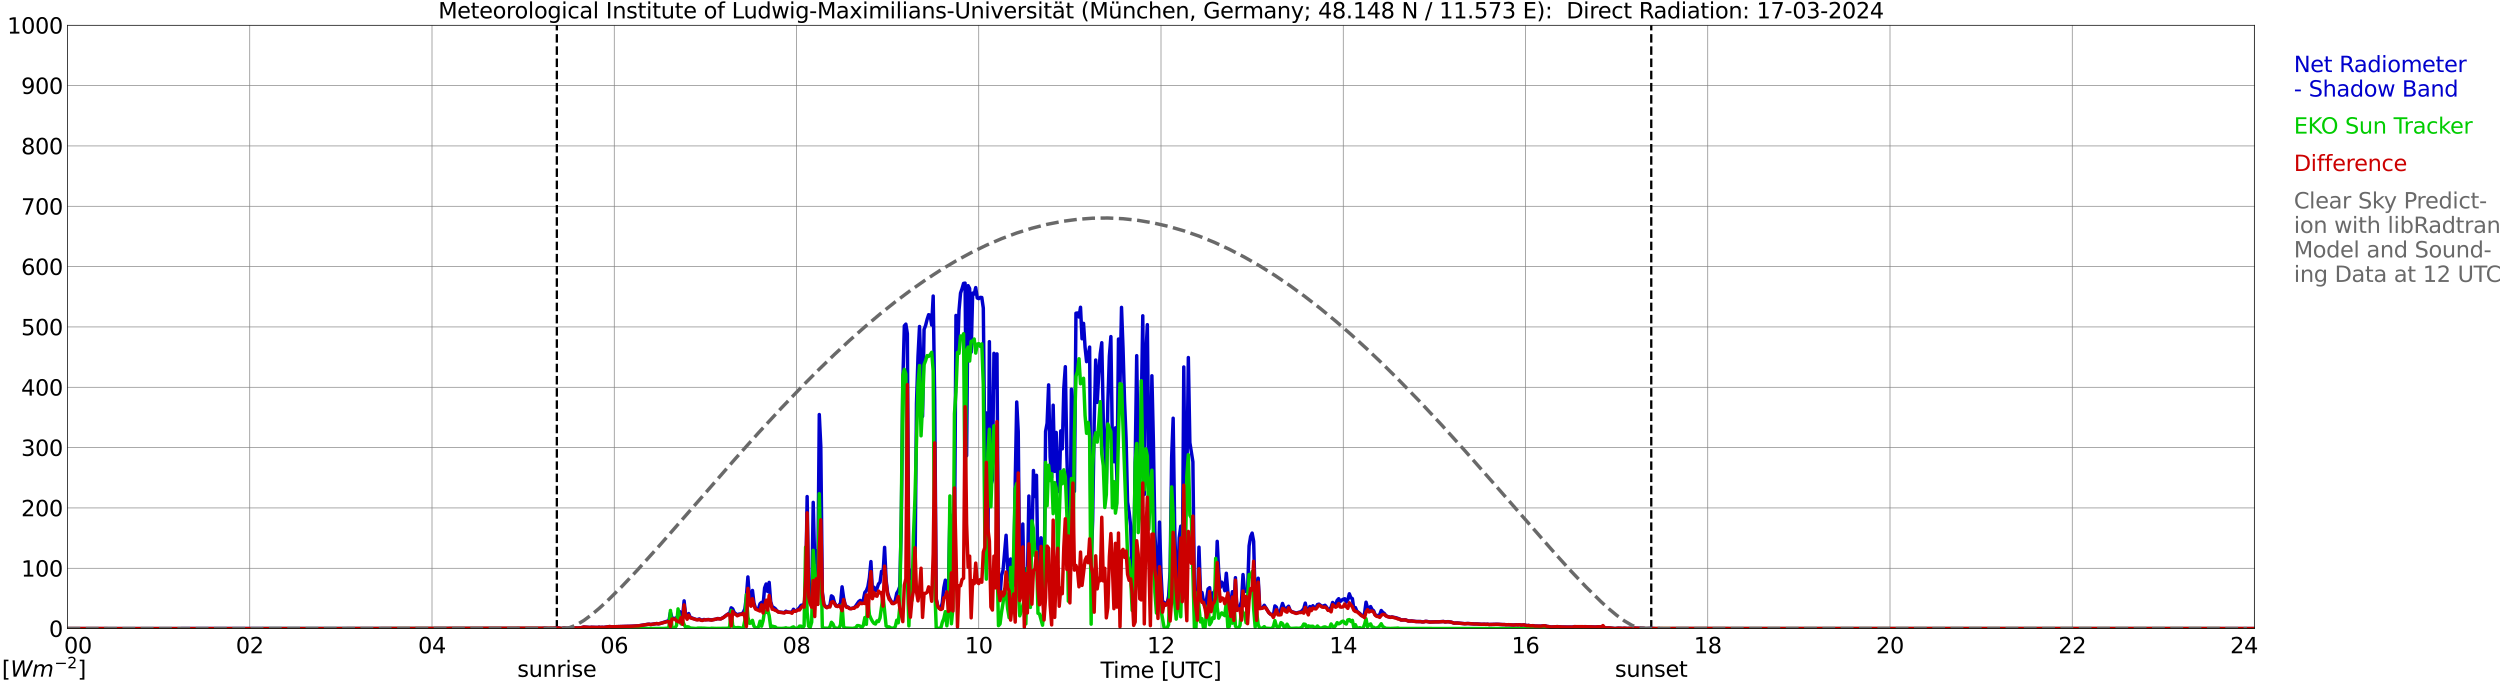 <?xml version="1.0" encoding="utf-8" standalone="no"?>
<!DOCTYPE svg PUBLIC "-//W3C//DTD SVG 1.1//EN"
  "http://www.w3.org/Graphics/SVG/1.1/DTD/svg11.dtd">
<svg xmlns:xlink="http://www.w3.org/1999/xlink" width="1085.4pt" height="296.64pt" viewBox="0 0 1085.4 296.64" xmlns="http://www.w3.org/2000/svg" version="1.1">
 <defs>
  <style type="text/css">*{stroke-linejoin: round; stroke-linecap: butt}</style>
 </defs>
 <g id="figure_1">
  <g id="patch_1">
   <path d="M 0 296.64 
L 1085.4 296.64 
L 1085.4 0 
L 0 0 
z
" style="fill: #ffffff"/>
  </g>
  <g id="axes_1">
   <g id="patch_2">
    <path d="M 29.306 272.909 
L 978.814 272.909 
L 978.814 10.976 
L 29.306 10.976 
z
" style="fill: #ffffff"/>
   </g>
   <g id="patch_3">
    <path d="M 978.814 272.909 
L 978.814 272.909 
L 978.814 10.976 
L 978.814 10.976 
z
" clip-path="url(#pb1f70a79d2)" style="fill: #d3d3d3; opacity: 0.25; stroke: #d3d3d3; stroke-linejoin: miter"/>
   </g>
   <g id="matplotlib.axis_1">
    <g id="xtick_1">
     <g id="line2d_1">
      <path d="M 29.306 272.909 
L 29.306 10.976 
" clip-path="url(#pb1f70a79d2)" style="fill: none; stroke: #808080; stroke-width: 0.3; stroke-linecap: square"/>
     </g>
     <g id="line2d_2"/>
     <g id="text_1">
      <!--    00 -->
      <g transform="translate(18.733 283.627) scale(0.095 -0.095)">
       <defs>
        <path id="DejaVuSans-20" transform="scale(0.016)"/>
        <path id="DejaVuSans-30" d="M 2034 4250 
Q 1547 4250 1301 3770 
Q 1056 3291 1056 2328 
Q 1056 1369 1301 889 
Q 1547 409 2034 409 
Q 2525 409 2770 889 
Q 3016 1369 3016 2328 
Q 3016 3291 2770 3770 
Q 2525 4250 2034 4250 
z
M 2034 4750 
Q 2819 4750 3233 4129 
Q 3647 3509 3647 2328 
Q 3647 1150 3233 529 
Q 2819 -91 2034 -91 
Q 1250 -91 836 529 
Q 422 1150 422 2328 
Q 422 3509 836 4129 
Q 1250 4750 2034 4750 
z
" transform="scale(0.016)"/>
       </defs>
       <use xlink:href="#DejaVuSans-20"/>
       <use xlink:href="#DejaVuSans-20" transform="translate(31.787 0)"/>
       <use xlink:href="#DejaVuSans-20" transform="translate(63.574 0)"/>
       <use xlink:href="#DejaVuSans-30" transform="translate(95.361 0)"/>
       <use xlink:href="#DejaVuSans-30" transform="translate(158.984 0)"/>
      </g>
     </g>
    </g>
    <g id="xtick_2">
     <g id="line2d_3">
      <path d="M 108.431 272.909 
L 108.431 10.976 
" clip-path="url(#pb1f70a79d2)" style="fill: none; stroke: #808080; stroke-width: 0.3; stroke-linecap: square"/>
     </g>
     <g id="line2d_4"/>
     <g id="text_2">
      <!-- 02 -->
      <g transform="translate(102.387 283.627) scale(0.095 -0.095)">
       <defs>
        <path id="DejaVuSans-32" d="M 1228 531 
L 3431 531 
L 3431 0 
L 469 0 
L 469 531 
Q 828 903 1448 1529 
Q 2069 2156 2228 2338 
Q 2531 2678 2651 2914 
Q 2772 3150 2772 3378 
Q 2772 3750 2511 3984 
Q 2250 4219 1831 4219 
Q 1534 4219 1204 4116 
Q 875 4013 500 3803 
L 500 4441 
Q 881 4594 1212 4672 
Q 1544 4750 1819 4750 
Q 2544 4750 2975 4387 
Q 3406 4025 3406 3419 
Q 3406 3131 3298 2873 
Q 3191 2616 2906 2266 
Q 2828 2175 2409 1742 
Q 1991 1309 1228 531 
z
" transform="scale(0.016)"/>
       </defs>
       <use xlink:href="#DejaVuSans-30"/>
       <use xlink:href="#DejaVuSans-32" transform="translate(63.623 0)"/>
      </g>
     </g>
    </g>
    <g id="xtick_3">
     <g id="line2d_5">
      <path d="M 187.557 272.909 
L 187.557 10.976 
" clip-path="url(#pb1f70a79d2)" style="fill: none; stroke: #808080; stroke-width: 0.3; stroke-linecap: square"/>
     </g>
     <g id="line2d_6"/>
     <g id="text_3">
      <!-- 04 -->
      <g transform="translate(181.513 283.627) scale(0.095 -0.095)">
       <defs>
        <path id="DejaVuSans-34" d="M 2419 4116 
L 825 1625 
L 2419 1625 
L 2419 4116 
z
M 2253 4666 
L 3047 4666 
L 3047 1625 
L 3713 1625 
L 3713 1100 
L 3047 1100 
L 3047 0 
L 2419 0 
L 2419 1100 
L 313 1100 
L 313 1709 
L 2253 4666 
z
" transform="scale(0.016)"/>
       </defs>
       <use xlink:href="#DejaVuSans-30"/>
       <use xlink:href="#DejaVuSans-34" transform="translate(63.623 0)"/>
      </g>
     </g>
    </g>
    <g id="xtick_4">
     <g id="line2d_7">
      <path d="M 266.683 272.909 
L 266.683 10.976 
" clip-path="url(#pb1f70a79d2)" style="fill: none; stroke: #808080; stroke-width: 0.3; stroke-linecap: square"/>
     </g>
     <g id="line2d_8"/>
     <g id="text_4">
      <!-- 06 -->
      <g transform="translate(260.638 283.627) scale(0.095 -0.095)">
       <defs>
        <path id="DejaVuSans-36" d="M 2113 2584 
Q 1688 2584 1439 2293 
Q 1191 2003 1191 1497 
Q 1191 994 1439 701 
Q 1688 409 2113 409 
Q 2538 409 2786 701 
Q 3034 994 3034 1497 
Q 3034 2003 2786 2293 
Q 2538 2584 2113 2584 
z
M 3366 4563 
L 3366 3988 
Q 3128 4100 2886 4159 
Q 2644 4219 2406 4219 
Q 1781 4219 1451 3797 
Q 1122 3375 1075 2522 
Q 1259 2794 1537 2939 
Q 1816 3084 2150 3084 
Q 2853 3084 3261 2657 
Q 3669 2231 3669 1497 
Q 3669 778 3244 343 
Q 2819 -91 2113 -91 
Q 1303 -91 875 529 
Q 447 1150 447 2328 
Q 447 3434 972 4092 
Q 1497 4750 2381 4750 
Q 2619 4750 2861 4703 
Q 3103 4656 3366 4563 
z
" transform="scale(0.016)"/>
       </defs>
       <use xlink:href="#DejaVuSans-30"/>
       <use xlink:href="#DejaVuSans-36" transform="translate(63.623 0)"/>
      </g>
     </g>
    </g>
    <g id="xtick_5">
     <g id="line2d_9">
      <path d="M 345.808 272.909 
L 345.808 10.976 
" clip-path="url(#pb1f70a79d2)" style="fill: none; stroke: #808080; stroke-width: 0.3; stroke-linecap: square"/>
     </g>
     <g id="line2d_10"/>
     <g id="text_5">
      <!-- 08 -->
      <g transform="translate(339.764 283.627) scale(0.095 -0.095)">
       <defs>
        <path id="DejaVuSans-38" d="M 2034 2216 
Q 1584 2216 1326 1975 
Q 1069 1734 1069 1313 
Q 1069 891 1326 650 
Q 1584 409 2034 409 
Q 2484 409 2743 651 
Q 3003 894 3003 1313 
Q 3003 1734 2745 1975 
Q 2488 2216 2034 2216 
z
M 1403 2484 
Q 997 2584 770 2862 
Q 544 3141 544 3541 
Q 544 4100 942 4425 
Q 1341 4750 2034 4750 
Q 2731 4750 3128 4425 
Q 3525 4100 3525 3541 
Q 3525 3141 3298 2862 
Q 3072 2584 2669 2484 
Q 3125 2378 3379 2068 
Q 3634 1759 3634 1313 
Q 3634 634 3220 271 
Q 2806 -91 2034 -91 
Q 1263 -91 848 271 
Q 434 634 434 1313 
Q 434 1759 690 2068 
Q 947 2378 1403 2484 
z
M 1172 3481 
Q 1172 3119 1398 2916 
Q 1625 2713 2034 2713 
Q 2441 2713 2670 2916 
Q 2900 3119 2900 3481 
Q 2900 3844 2670 4047 
Q 2441 4250 2034 4250 
Q 1625 4250 1398 4047 
Q 1172 3844 1172 3481 
z
" transform="scale(0.016)"/>
       </defs>
       <use xlink:href="#DejaVuSans-30"/>
       <use xlink:href="#DejaVuSans-38" transform="translate(63.623 0)"/>
      </g>
     </g>
    </g>
    <g id="xtick_6">
     <g id="line2d_11">
      <path d="M 424.934 272.909 
L 424.934 10.976 
" clip-path="url(#pb1f70a79d2)" style="fill: none; stroke: #808080; stroke-width: 0.3; stroke-linecap: square"/>
     </g>
     <g id="line2d_12"/>
     <g id="text_6">
      <!-- 10 -->
      <g transform="translate(418.89 283.627) scale(0.095 -0.095)">
       <defs>
        <path id="DejaVuSans-31" d="M 794 531 
L 1825 531 
L 1825 4091 
L 703 3866 
L 703 4441 
L 1819 4666 
L 2450 4666 
L 2450 531 
L 3481 531 
L 3481 0 
L 794 0 
L 794 531 
z
" transform="scale(0.016)"/>
       </defs>
       <use xlink:href="#DejaVuSans-31"/>
       <use xlink:href="#DejaVuSans-30" transform="translate(63.623 0)"/>
      </g>
     </g>
    </g>
    <g id="xtick_7">
     <g id="line2d_13">
      <path d="M 504.06 272.909 
L 504.06 10.976 
" clip-path="url(#pb1f70a79d2)" style="fill: none; stroke: #808080; stroke-width: 0.3; stroke-linecap: square"/>
     </g>
     <g id="line2d_14"/>
     <g id="text_7">
      <!-- 12 -->
      <g transform="translate(498.015 283.627) scale(0.095 -0.095)">
       <use xlink:href="#DejaVuSans-31"/>
       <use xlink:href="#DejaVuSans-32" transform="translate(63.623 0)"/>
      </g>
     </g>
    </g>
    <g id="xtick_8">
     <g id="line2d_15">
      <path d="M 583.185 272.909 
L 583.185 10.976 
" clip-path="url(#pb1f70a79d2)" style="fill: none; stroke: #808080; stroke-width: 0.3; stroke-linecap: square"/>
     </g>
     <g id="line2d_16"/>
     <g id="text_8">
      <!-- 14 -->
      <g transform="translate(577.141 283.627) scale(0.095 -0.095)">
       <use xlink:href="#DejaVuSans-31"/>
       <use xlink:href="#DejaVuSans-34" transform="translate(63.623 0)"/>
      </g>
     </g>
    </g>
    <g id="xtick_9">
     <g id="line2d_17">
      <path d="M 662.311 272.909 
L 662.311 10.976 
" clip-path="url(#pb1f70a79d2)" style="fill: none; stroke: #808080; stroke-width: 0.3; stroke-linecap: square"/>
     </g>
     <g id="line2d_18"/>
     <g id="text_9">
      <!-- 16 -->
      <g transform="translate(656.267 283.627) scale(0.095 -0.095)">
       <use xlink:href="#DejaVuSans-31"/>
       <use xlink:href="#DejaVuSans-36" transform="translate(63.623 0)"/>
      </g>
     </g>
    </g>
    <g id="xtick_10">
     <g id="line2d_19">
      <path d="M 741.437 272.909 
L 741.437 10.976 
" clip-path="url(#pb1f70a79d2)" style="fill: none; stroke: #808080; stroke-width: 0.3; stroke-linecap: square"/>
     </g>
     <g id="line2d_20"/>
     <g id="text_10">
      <!-- 18 -->
      <g transform="translate(735.392 283.627) scale(0.095 -0.095)">
       <use xlink:href="#DejaVuSans-31"/>
       <use xlink:href="#DejaVuSans-38" transform="translate(63.623 0)"/>
      </g>
     </g>
    </g>
    <g id="xtick_11">
     <g id="line2d_21">
      <path d="M 820.562 272.909 
L 820.562 10.976 
" clip-path="url(#pb1f70a79d2)" style="fill: none; stroke: #808080; stroke-width: 0.3; stroke-linecap: square"/>
     </g>
     <g id="line2d_22"/>
     <g id="text_11">
      <!-- 20 -->
      <g transform="translate(814.518 283.627) scale(0.095 -0.095)">
       <use xlink:href="#DejaVuSans-32"/>
       <use xlink:href="#DejaVuSans-30" transform="translate(63.623 0)"/>
      </g>
     </g>
    </g>
    <g id="xtick_12">
     <g id="line2d_23">
      <path d="M 899.688 272.909 
L 899.688 10.976 
" clip-path="url(#pb1f70a79d2)" style="fill: none; stroke: #808080; stroke-width: 0.3; stroke-linecap: square"/>
     </g>
     <g id="line2d_24"/>
     <g id="text_12">
      <!-- 22 -->
      <g transform="translate(893.644 283.627) scale(0.095 -0.095)">
       <use xlink:href="#DejaVuSans-32"/>
       <use xlink:href="#DejaVuSans-32" transform="translate(63.623 0)"/>
      </g>
     </g>
    </g>
    <g id="xtick_13">
     <g id="line2d_25">
      <path d="M 978.814 272.909 
L 978.814 10.976 
" clip-path="url(#pb1f70a79d2)" style="fill: none; stroke: #808080; stroke-width: 0.3; stroke-linecap: square"/>
     </g>
     <g id="line2d_26"/>
     <g id="text_13">
      <!-- 24    -->
      <g transform="translate(968.241 283.627) scale(0.095 -0.095)">
       <use xlink:href="#DejaVuSans-32"/>
       <use xlink:href="#DejaVuSans-34" transform="translate(63.623 0)"/>
       <use xlink:href="#DejaVuSans-20" transform="translate(127.246 0)"/>
       <use xlink:href="#DejaVuSans-20" transform="translate(159.033 0)"/>
       <use xlink:href="#DejaVuSans-20" transform="translate(190.82 0)"/>
      </g>
     </g>
    </g>
    <g id="text_14">
     <!-- Time [UTC] -->
     <g transform="translate(477.806 294.322) scale(0.095 -0.095)">
      <defs>
       <path id="DejaVuSans-54" d="M -19 4666 
L 3928 4666 
L 3928 4134 
L 2272 4134 
L 2272 0 
L 1638 0 
L 1638 4134 
L -19 4134 
L -19 4666 
z
" transform="scale(0.016)"/>
       <path id="DejaVuSans-69" d="M 603 3500 
L 1178 3500 
L 1178 0 
L 603 0 
L 603 3500 
z
M 603 4863 
L 1178 4863 
L 1178 4134 
L 603 4134 
L 603 4863 
z
" transform="scale(0.016)"/>
       <path id="DejaVuSans-6d" d="M 3328 2828 
Q 3544 3216 3844 3400 
Q 4144 3584 4550 3584 
Q 5097 3584 5394 3201 
Q 5691 2819 5691 2113 
L 5691 0 
L 5113 0 
L 5113 2094 
Q 5113 2597 4934 2840 
Q 4756 3084 4391 3084 
Q 3944 3084 3684 2787 
Q 3425 2491 3425 1978 
L 3425 0 
L 2847 0 
L 2847 2094 
Q 2847 2600 2669 2842 
Q 2491 3084 2119 3084 
Q 1678 3084 1418 2786 
Q 1159 2488 1159 1978 
L 1159 0 
L 581 0 
L 581 3500 
L 1159 3500 
L 1159 2956 
Q 1356 3278 1631 3431 
Q 1906 3584 2284 3584 
Q 2666 3584 2933 3390 
Q 3200 3197 3328 2828 
z
" transform="scale(0.016)"/>
       <path id="DejaVuSans-65" d="M 3597 1894 
L 3597 1613 
L 953 1613 
Q 991 1019 1311 708 
Q 1631 397 2203 397 
Q 2534 397 2845 478 
Q 3156 559 3463 722 
L 3463 178 
Q 3153 47 2828 -22 
Q 2503 -91 2169 -91 
Q 1331 -91 842 396 
Q 353 884 353 1716 
Q 353 2575 817 3079 
Q 1281 3584 2069 3584 
Q 2775 3584 3186 3129 
Q 3597 2675 3597 1894 
z
M 3022 2063 
Q 3016 2534 2758 2815 
Q 2500 3097 2075 3097 
Q 1594 3097 1305 2825 
Q 1016 2553 972 2059 
L 3022 2063 
z
" transform="scale(0.016)"/>
       <path id="DejaVuSans-5b" d="M 550 4863 
L 1875 4863 
L 1875 4416 
L 1125 4416 
L 1125 -397 
L 1875 -397 
L 1875 -844 
L 550 -844 
L 550 4863 
z
" transform="scale(0.016)"/>
       <path id="DejaVuSans-55" d="M 556 4666 
L 1191 4666 
L 1191 1831 
Q 1191 1081 1462 751 
Q 1734 422 2344 422 
Q 2950 422 3222 751 
Q 3494 1081 3494 1831 
L 3494 4666 
L 4128 4666 
L 4128 1753 
Q 4128 841 3676 375 
Q 3225 -91 2344 -91 
Q 1459 -91 1007 375 
Q 556 841 556 1753 
L 556 4666 
z
" transform="scale(0.016)"/>
       <path id="DejaVuSans-43" d="M 4122 4306 
L 4122 3641 
Q 3803 3938 3442 4084 
Q 3081 4231 2675 4231 
Q 1875 4231 1450 3742 
Q 1025 3253 1025 2328 
Q 1025 1406 1450 917 
Q 1875 428 2675 428 
Q 3081 428 3442 575 
Q 3803 722 4122 1019 
L 4122 359 
Q 3791 134 3420 21 
Q 3050 -91 2638 -91 
Q 1578 -91 968 557 
Q 359 1206 359 2328 
Q 359 3453 968 4101 
Q 1578 4750 2638 4750 
Q 3056 4750 3426 4639 
Q 3797 4528 4122 4306 
z
" transform="scale(0.016)"/>
       <path id="DejaVuSans-5d" d="M 1947 4863 
L 1947 -844 
L 622 -844 
L 622 -397 
L 1369 -397 
L 1369 4416 
L 622 4416 
L 622 4863 
L 1947 4863 
z
" transform="scale(0.016)"/>
      </defs>
      <use xlink:href="#DejaVuSans-54"/>
      <use xlink:href="#DejaVuSans-69" transform="translate(57.959 0)"/>
      <use xlink:href="#DejaVuSans-6d" transform="translate(85.742 0)"/>
      <use xlink:href="#DejaVuSans-65" transform="translate(183.154 0)"/>
      <use xlink:href="#DejaVuSans-20" transform="translate(244.678 0)"/>
      <use xlink:href="#DejaVuSans-5b" transform="translate(276.465 0)"/>
      <use xlink:href="#DejaVuSans-55" transform="translate(315.479 0)"/>
      <use xlink:href="#DejaVuSans-54" transform="translate(388.672 0)"/>
      <use xlink:href="#DejaVuSans-43" transform="translate(443.881 0)"/>
      <use xlink:href="#DejaVuSans-5d" transform="translate(513.705 0)"/>
     </g>
    </g>
   </g>
   <g id="matplotlib.axis_2">
    <g id="ytick_1">
     <g id="line2d_27">
      <path d="M 29.306 272.909 
L 978.814 272.909 
" clip-path="url(#pb1f70a79d2)" style="fill: none; stroke: #808080; stroke-width: 0.3; stroke-linecap: square"/>
     </g>
     <g id="line2d_28"/>
     <g id="text_15">
      <!-- 0 -->
      <g transform="translate(21.261 276.518) scale(0.095 -0.095)">
       <use xlink:href="#DejaVuSans-30"/>
      </g>
     </g>
    </g>
    <g id="ytick_2">
     <g id="line2d_29">
      <path d="M 29.306 246.715 
L 978.814 246.715 
" clip-path="url(#pb1f70a79d2)" style="fill: none; stroke: #808080; stroke-width: 0.3; stroke-linecap: square"/>
     </g>
     <g id="line2d_30"/>
     <g id="text_16">
      <!-- 100 -->
      <g transform="translate(9.173 250.325) scale(0.095 -0.095)">
       <use xlink:href="#DejaVuSans-31"/>
       <use xlink:href="#DejaVuSans-30" transform="translate(63.623 0)"/>
       <use xlink:href="#DejaVuSans-30" transform="translate(127.246 0)"/>
      </g>
     </g>
    </g>
    <g id="ytick_3">
     <g id="line2d_31">
      <path d="M 29.306 220.522 
L 978.814 220.522 
" clip-path="url(#pb1f70a79d2)" style="fill: none; stroke: #808080; stroke-width: 0.3; stroke-linecap: square"/>
     </g>
     <g id="line2d_32"/>
     <g id="text_17">
      <!-- 200 -->
      <g transform="translate(9.173 224.131) scale(0.095 -0.095)">
       <use xlink:href="#DejaVuSans-32"/>
       <use xlink:href="#DejaVuSans-30" transform="translate(63.623 0)"/>
       <use xlink:href="#DejaVuSans-30" transform="translate(127.246 0)"/>
      </g>
     </g>
    </g>
    <g id="ytick_4">
     <g id="line2d_33">
      <path d="M 29.306 194.329 
L 978.814 194.329 
" clip-path="url(#pb1f70a79d2)" style="fill: none; stroke: #808080; stroke-width: 0.3; stroke-linecap: square"/>
     </g>
     <g id="line2d_34"/>
     <g id="text_18">
      <!-- 300 -->
      <g transform="translate(9.173 197.938) scale(0.095 -0.095)">
       <defs>
        <path id="DejaVuSans-33" d="M 2597 2516 
Q 3050 2419 3304 2112 
Q 3559 1806 3559 1356 
Q 3559 666 3084 287 
Q 2609 -91 1734 -91 
Q 1441 -91 1130 -33 
Q 819 25 488 141 
L 488 750 
Q 750 597 1062 519 
Q 1375 441 1716 441 
Q 2309 441 2620 675 
Q 2931 909 2931 1356 
Q 2931 1769 2642 2001 
Q 2353 2234 1838 2234 
L 1294 2234 
L 1294 2753 
L 1863 2753 
Q 2328 2753 2575 2939 
Q 2822 3125 2822 3475 
Q 2822 3834 2567 4026 
Q 2313 4219 1838 4219 
Q 1578 4219 1281 4162 
Q 984 4106 628 3988 
L 628 4550 
Q 988 4650 1302 4700 
Q 1616 4750 1894 4750 
Q 2613 4750 3031 4423 
Q 3450 4097 3450 3541 
Q 3450 3153 3228 2886 
Q 3006 2619 2597 2516 
z
" transform="scale(0.016)"/>
       </defs>
       <use xlink:href="#DejaVuSans-33"/>
       <use xlink:href="#DejaVuSans-30" transform="translate(63.623 0)"/>
       <use xlink:href="#DejaVuSans-30" transform="translate(127.246 0)"/>
      </g>
     </g>
    </g>
    <g id="ytick_5">
     <g id="line2d_35">
      <path d="M 29.306 168.136 
L 978.814 168.136 
" clip-path="url(#pb1f70a79d2)" style="fill: none; stroke: #808080; stroke-width: 0.3; stroke-linecap: square"/>
     </g>
     <g id="line2d_36"/>
     <g id="text_19">
      <!-- 400 -->
      <g transform="translate(9.173 171.745) scale(0.095 -0.095)">
       <use xlink:href="#DejaVuSans-34"/>
       <use xlink:href="#DejaVuSans-30" transform="translate(63.623 0)"/>
       <use xlink:href="#DejaVuSans-30" transform="translate(127.246 0)"/>
      </g>
     </g>
    </g>
    <g id="ytick_6">
     <g id="line2d_37">
      <path d="M 29.306 141.942 
L 978.814 141.942 
" clip-path="url(#pb1f70a79d2)" style="fill: none; stroke: #808080; stroke-width: 0.3; stroke-linecap: square"/>
     </g>
     <g id="line2d_38"/>
     <g id="text_20">
      <!-- 500 -->
      <g transform="translate(9.173 145.551) scale(0.095 -0.095)">
       <defs>
        <path id="DejaVuSans-35" d="M 691 4666 
L 3169 4666 
L 3169 4134 
L 1269 4134 
L 1269 2991 
Q 1406 3038 1543 3061 
Q 1681 3084 1819 3084 
Q 2600 3084 3056 2656 
Q 3513 2228 3513 1497 
Q 3513 744 3044 326 
Q 2575 -91 1722 -91 
Q 1428 -91 1123 -41 
Q 819 9 494 109 
L 494 744 
Q 775 591 1075 516 
Q 1375 441 1709 441 
Q 2250 441 2565 725 
Q 2881 1009 2881 1497 
Q 2881 1984 2565 2268 
Q 2250 2553 1709 2553 
Q 1456 2553 1204 2497 
Q 953 2441 691 2322 
L 691 4666 
z
" transform="scale(0.016)"/>
       </defs>
       <use xlink:href="#DejaVuSans-35"/>
       <use xlink:href="#DejaVuSans-30" transform="translate(63.623 0)"/>
       <use xlink:href="#DejaVuSans-30" transform="translate(127.246 0)"/>
      </g>
     </g>
    </g>
    <g id="ytick_7">
     <g id="line2d_39">
      <path d="M 29.306 115.749 
L 978.814 115.749 
" clip-path="url(#pb1f70a79d2)" style="fill: none; stroke: #808080; stroke-width: 0.3; stroke-linecap: square"/>
     </g>
     <g id="line2d_40"/>
     <g id="text_21">
      <!-- 600 -->
      <g transform="translate(9.173 119.358) scale(0.095 -0.095)">
       <use xlink:href="#DejaVuSans-36"/>
       <use xlink:href="#DejaVuSans-30" transform="translate(63.623 0)"/>
       <use xlink:href="#DejaVuSans-30" transform="translate(127.246 0)"/>
      </g>
     </g>
    </g>
    <g id="ytick_8">
     <g id="line2d_41">
      <path d="M 29.306 89.556 
L 978.814 89.556 
" clip-path="url(#pb1f70a79d2)" style="fill: none; stroke: #808080; stroke-width: 0.3; stroke-linecap: square"/>
     </g>
     <g id="line2d_42"/>
     <g id="text_22">
      <!-- 700 -->
      <g transform="translate(9.173 93.165) scale(0.095 -0.095)">
       <defs>
        <path id="DejaVuSans-37" d="M 525 4666 
L 3525 4666 
L 3525 4397 
L 1831 0 
L 1172 0 
L 2766 4134 
L 525 4134 
L 525 4666 
z
" transform="scale(0.016)"/>
       </defs>
       <use xlink:href="#DejaVuSans-37"/>
       <use xlink:href="#DejaVuSans-30" transform="translate(63.623 0)"/>
       <use xlink:href="#DejaVuSans-30" transform="translate(127.246 0)"/>
      </g>
     </g>
    </g>
    <g id="ytick_9">
     <g id="line2d_43">
      <path d="M 29.306 63.362 
L 978.814 63.362 
" clip-path="url(#pb1f70a79d2)" style="fill: none; stroke: #808080; stroke-width: 0.3; stroke-linecap: square"/>
     </g>
     <g id="line2d_44"/>
     <g id="text_23">
      <!-- 800 -->
      <g transform="translate(9.173 66.972) scale(0.095 -0.095)">
       <use xlink:href="#DejaVuSans-38"/>
       <use xlink:href="#DejaVuSans-30" transform="translate(63.623 0)"/>
       <use xlink:href="#DejaVuSans-30" transform="translate(127.246 0)"/>
      </g>
     </g>
    </g>
    <g id="ytick_10">
     <g id="line2d_45">
      <path d="M 29.306 37.169 
L 978.814 37.169 
" clip-path="url(#pb1f70a79d2)" style="fill: none; stroke: #808080; stroke-width: 0.3; stroke-linecap: square"/>
     </g>
     <g id="line2d_46"/>
     <g id="text_24">
      <!-- 900 -->
      <g transform="translate(9.173 40.778) scale(0.095 -0.095)">
       <defs>
        <path id="DejaVuSans-39" d="M 703 97 
L 703 672 
Q 941 559 1184 500 
Q 1428 441 1663 441 
Q 2288 441 2617 861 
Q 2947 1281 2994 2138 
Q 2813 1869 2534 1725 
Q 2256 1581 1919 1581 
Q 1219 1581 811 2004 
Q 403 2428 403 3163 
Q 403 3881 828 4315 
Q 1253 4750 1959 4750 
Q 2769 4750 3195 4129 
Q 3622 3509 3622 2328 
Q 3622 1225 3098 567 
Q 2575 -91 1691 -91 
Q 1453 -91 1209 -44 
Q 966 3 703 97 
z
M 1959 2075 
Q 2384 2075 2632 2365 
Q 2881 2656 2881 3163 
Q 2881 3666 2632 3958 
Q 2384 4250 1959 4250 
Q 1534 4250 1286 3958 
Q 1038 3666 1038 3163 
Q 1038 2656 1286 2365 
Q 1534 2075 1959 2075 
z
" transform="scale(0.016)"/>
       </defs>
       <use xlink:href="#DejaVuSans-39"/>
       <use xlink:href="#DejaVuSans-30" transform="translate(63.623 0)"/>
       <use xlink:href="#DejaVuSans-30" transform="translate(127.246 0)"/>
      </g>
     </g>
    </g>
    <g id="ytick_11">
     <g id="line2d_47">
      <path d="M 29.306 10.976 
L 978.814 10.976 
" clip-path="url(#pb1f70a79d2)" style="fill: none; stroke: #808080; stroke-width: 0.3; stroke-linecap: square"/>
     </g>
     <g id="line2d_48"/>
     <g id="text_25">
      <!-- 1000 -->
      <g transform="translate(3.128 14.585) scale(0.095 -0.095)">
       <use xlink:href="#DejaVuSans-31"/>
       <use xlink:href="#DejaVuSans-30" transform="translate(63.623 0)"/>
       <use xlink:href="#DejaVuSans-30" transform="translate(127.246 0)"/>
       <use xlink:href="#DejaVuSans-30" transform="translate(190.869 0)"/>
      </g>
     </g>
    </g>
   </g>
   <g id="line2d_49">
    <path d="M 241.758 272.909 
L 241.758 10.976 
" clip-path="url(#pb1f70a79d2)" style="fill: none; stroke-dasharray: 3.7,1.6; stroke-dashoffset: 0; stroke: #000000"/>
   </g>
   <g id="line2d_50">
    <path d="M 716.908 272.909 
L 716.908 10.976 
" clip-path="url(#pb1f70a79d2)" style="fill: none; stroke-dasharray: 3.7,1.6; stroke-dashoffset: 0; stroke: #000000"/>
   </g>
   <g id="line2d_51">
    <path d="M 29.306 272.909 
L 235.033 272.854 
L 236.351 272.731 
L 238.329 272.883 
L 238.989 272.82 
L 239.648 272.89 
L 242.286 272.594 
L 243.604 272.859 
L 244.923 272.702 
L 246.242 272.822 
L 247.561 272.681 
L 248.22 272.72 
L 249.539 272.594 
L 250.858 272.655 
L 252.176 272.568 
L 253.495 272.236 
L 256.133 272.416 
L 256.792 272.335 
L 259.43 272.414 
L 260.089 272.283 
L 260.748 272.411 
L 261.408 272.338 
L 262.067 272.406 
L 264.705 272.018 
L 265.364 272.147 
L 271.958 271.942 
L 273.936 271.898 
L 277.233 271.707 
L 281.189 271.062 
L 281.849 271.01 
L 282.508 271.138 
L 284.486 270.819 
L 285.145 270.73 
L 285.805 270.84 
L 286.464 270.748 
L 290.42 269.441 
L 291.08 265.934 
L 291.739 268.191 
L 292.399 268.495 
L 293.058 268.48 
L 293.717 268.191 
L 294.377 267.432 
L 295.036 265.507 
L 295.696 266.03 
L 296.355 267.626 
L 297.014 260.876 
L 297.674 267.104 
L 298.333 268.05 
L 298.992 266.384 
L 299.652 268 
L 302.289 269.003 
L 302.949 268.951 
L 303.608 268.718 
L 304.267 269.134 
L 304.927 269.234 
L 305.586 268.946 
L 306.246 269.071 
L 307.564 268.972 
L 308.883 269.113 
L 310.861 268.841 
L 311.521 268.537 
L 312.839 268.679 
L 313.499 268.401 
L 314.158 267.99 
L 315.477 266.952 
L 316.136 266.512 
L 316.796 266.266 
L 317.455 263.89 
L 318.114 264.344 
L 318.774 265.962 
L 320.093 266.926 
L 320.752 266.641 
L 321.411 266.541 
L 322.071 266.573 
L 322.73 265.818 
L 323.39 264.357 
L 324.049 259.024 
L 324.708 250.485 
L 325.368 259.697 
L 326.027 260.802 
L 326.686 256.36 
L 327.346 261.879 
L 328.005 264.014 
L 328.665 264.561 
L 329.324 264.257 
L 329.983 262.101 
L 330.643 261.536 
L 331.302 262.67 
L 331.961 255.255 
L 332.621 253.547 
L 333.28 256.803 
L 333.94 252.858 
L 334.599 261.242 
L 335.258 263.406 
L 335.918 263.759 
L 336.577 264.249 
L 337.236 265.053 
L 337.896 265.648 
L 340.533 265.968 
L 341.193 265.365 
L 341.852 265.661 
L 342.512 265.816 
L 343.83 265.774 
L 344.49 264.522 
L 345.149 265.279 
L 345.808 265.106 
L 346.468 264.524 
L 347.127 263.757 
L 347.787 262.801 
L 349.105 262.528 
L 349.765 258.107 
L 350.424 215.587 
L 351.083 258.091 
L 351.743 261.583 
L 352.402 260.81 
L 353.062 218.11 
L 353.721 244.125 
L 354.38 239.135 
L 355.04 251.862 
L 355.699 179.978 
L 356.359 193.802 
L 357.018 257.028 
L 357.677 262.259 
L 358.337 263.267 
L 358.996 263.744 
L 360.315 262.819 
L 360.974 258.699 
L 361.634 259.176 
L 362.293 261.659 
L 362.952 262.947 
L 363.612 263.183 
L 364.271 262.756 
L 364.93 261.808 
L 365.59 254.78 
L 366.249 259.456 
L 366.909 262.473 
L 367.568 263.466 
L 368.227 263.571 
L 368.887 264.145 
L 369.546 264.176 
L 370.865 263.862 
L 371.524 263.084 
L 372.843 261.161 
L 373.502 260.684 
L 374.162 261.667 
L 374.821 260.496 
L 375.481 257.227 
L 376.14 256.449 
L 376.799 254.718 
L 377.459 250.786 
L 378.118 243.819 
L 378.777 256.792 
L 379.437 254.964 
L 380.096 256.645 
L 380.756 255.509 
L 381.415 253.531 
L 382.074 252.792 
L 382.734 248.033 
L 383.393 248.913 
L 384.053 237.65 
L 384.712 251.823 
L 385.371 257.337 
L 386.031 259.417 
L 387.349 261.847 
L 388.009 261.855 
L 388.668 260.813 
L 389.328 257.554 
L 389.987 256.48 
L 390.646 254.663 
L 391.306 227.217 
L 391.965 165.99 
L 392.624 141.476 
L 393.284 140.722 
L 393.943 144.889 
L 394.603 260.891 
L 395.262 247.582 
L 395.921 248.188 
L 396.581 249.343 
L 397.24 251.517 
L 397.899 175.255 
L 398.559 154.732 
L 399.218 141.756 
L 400.537 180.755 
L 401.196 143.032 
L 401.856 141.298 
L 402.515 138.645 
L 403.175 136.625 
L 403.834 136.832 
L 404.493 141.094 
L 405.153 128.529 
L 405.812 173.851 
L 406.471 259.925 
L 407.131 263.081 
L 407.79 264.029 
L 408.45 264.456 
L 409.109 261.625 
L 409.768 255.186 
L 410.428 251.891 
L 411.087 255.747 
L 411.746 258.628 
L 412.406 223.422 
L 413.065 246.629 
L 413.725 256.281 
L 414.384 240.633 
L 415.043 136.952 
L 415.703 153.716 
L 416.362 134.786 
L 417.022 127.264 
L 417.681 125.349 
L 418.34 123.033 
L 419 122.923 
L 419.659 197.841 
L 420.318 124.021 
L 420.978 125.294 
L 421.637 152.888 
L 422.297 127.25 
L 422.956 127.688 
L 423.615 124.864 
L 424.275 129.377 
L 424.934 129.652 
L 425.593 129.11 
L 426.253 129.163 
L 426.912 133.773 
L 427.572 197.792 
L 428.231 179.283 
L 428.89 240.324 
L 429.55 148.331 
L 430.209 210.637 
L 430.869 208.371 
L 431.528 153.404 
L 432.187 168.251 
L 432.847 153.638 
L 433.506 255.299 
L 434.165 258.764 
L 434.825 249.864 
L 435.484 247.535 
L 436.803 232.398 
L 437.462 246.399 
L 438.122 251.852 
L 438.781 242.69 
L 439.44 254.985 
L 440.1 253.958 
L 440.759 209.432 
L 441.419 174.532 
L 442.078 187.5 
L 442.737 255.202 
L 443.397 250.27 
L 444.056 227.5 
L 444.716 259.349 
L 445.375 247.001 
L 446.034 253.445 
L 446.694 215.352 
L 447.353 242.464 
L 448.012 236.736 
L 448.672 204.274 
L 449.331 215.553 
L 449.991 206.359 
L 450.65 248.992 
L 451.309 256.216 
L 451.969 233.496 
L 452.628 257.662 
L 453.287 258.984 
L 453.947 187.322 
L 454.606 183.747 
L 455.266 167.096 
L 455.925 198.355 
L 456.584 207.232 
L 457.244 175.92 
L 457.903 204.665 
L 458.563 187.757 
L 459.222 209.406 
L 459.881 213.458 
L 460.541 187.068 
L 461.2 194.879 
L 461.859 168.61 
L 462.519 159.211 
L 463.178 197.318 
L 464.497 244.706 
L 465.156 168.948 
L 465.816 182.076 
L 466.475 213.303 
L 467.134 135.983 
L 467.794 135.871 
L 468.453 137.628 
L 469.113 133.406 
L 469.772 147.076 
L 470.431 140.394 
L 471.091 150.754 
L 471.75 157.016 
L 472.409 154.803 
L 473.069 150.688 
L 473.728 243.669 
L 474.388 226.049 
L 475.047 183.854 
L 475.706 156.307 
L 476.366 174.705 
L 477.025 162.376 
L 477.685 153.601 
L 478.344 148.797 
L 479.003 181.502 
L 479.663 194.174 
L 480.322 210.076 
L 480.981 174.925 
L 481.641 154.596 
L 482.3 146.133 
L 482.96 193.721 
L 483.619 200.471 
L 484.278 185.745 
L 484.938 209.102 
L 485.597 147.199 
L 486.256 167.355 
L 486.916 133.453 
L 487.575 151.262 
L 488.235 174.178 
L 488.894 190.251 
L 489.553 217.989 
L 490.213 222.267 
L 490.872 228.338 
L 491.532 249.544 
L 492.191 246.566 
L 493.51 154.41 
L 494.169 198.913 
L 494.828 209.673 
L 495.488 177.725 
L 496.147 137.102 
L 496.807 214.707 
L 497.466 154.952 
L 498.125 140.952 
L 498.785 200.015 
L 499.444 210.566 
L 500.103 163.143 
L 500.763 192.042 
L 501.422 232.105 
L 502.741 257.735 
L 503.4 226.68 
L 504.06 248.604 
L 504.719 261.627 
L 505.379 261.468 
L 506.038 262.628 
L 506.697 262.094 
L 507.357 258.846 
L 508.016 248.041 
L 508.675 198.792 
L 509.335 181.578 
L 509.994 228.671 
L 510.654 252.085 
L 511.313 253.837 
L 511.972 233.488 
L 512.632 228.459 
L 513.291 252.703 
L 513.95 159.327 
L 514.61 225.033 
L 515.269 210.212 
L 515.929 155.233 
L 516.588 192.144 
L 517.907 200.503 
L 518.566 258.584 
L 519.226 263.707 
L 519.885 260.941 
L 520.544 237.55 
L 521.204 257.093 
L 521.863 257.235 
L 522.522 261.305 
L 523.182 263.652 
L 523.841 260.216 
L 524.501 255.697 
L 525.16 255.144 
L 525.819 262.843 
L 526.479 257.643 
L 527.138 256.968 
L 527.797 255.839 
L 528.457 235.033 
L 529.116 248.295 
L 529.776 255.055 
L 530.435 252.748 
L 531.094 253.738 
L 531.754 256.467 
L 532.413 248.879 
L 533.073 256.771 
L 533.732 262.693 
L 534.391 261.046 
L 535.051 256.886 
L 535.71 263.851 
L 536.369 250.802 
L 537.029 264.959 
L 537.688 264.197 
L 538.348 262.992 
L 539.007 261.135 
L 539.666 249.447 
L 540.326 256.931 
L 540.985 256.352 
L 541.644 256.868 
L 542.304 237.019 
L 542.963 232.948 
L 543.623 231.447 
L 544.282 235.01 
L 544.941 259.972 
L 545.601 262.235 
L 546.26 251.032 
L 546.919 264.113 
L 547.579 264.061 
L 548.238 263.71 
L 548.898 262.79 
L 550.876 265.968 
L 551.535 266.562 
L 552.195 266.929 
L 552.854 267.157 
L 553.513 263.068 
L 554.173 263.642 
L 554.832 266.476 
L 555.491 266.14 
L 556.151 264.273 
L 556.81 262.002 
L 557.47 263.775 
L 558.129 264.734 
L 558.788 263.869 
L 559.448 263.199 
L 560.107 264.959 
L 560.766 265.533 
L 562.085 265.923 
L 562.745 266.156 
L 564.723 265.627 
L 565.382 265.046 
L 566.042 264.247 
L 566.701 261.855 
L 567.36 265.368 
L 568.02 265.761 
L 568.679 263.33 
L 569.338 264.113 
L 569.998 262.982 
L 570.657 263.88 
L 571.317 263.94 
L 571.976 262.489 
L 572.635 262.29 
L 573.954 263.272 
L 575.273 262.801 
L 575.932 263.553 
L 576.592 264.81 
L 577.251 264.668 
L 577.91 263.629 
L 578.57 261.564 
L 579.229 262.649 
L 579.889 262.295 
L 580.548 260.645 
L 581.207 259.935 
L 581.867 261.161 
L 582.526 260.561 
L 583.185 260.163 
L 583.845 259.951 
L 584.504 261.431 
L 585.164 260.375 
L 585.823 257.798 
L 586.482 259.521 
L 587.142 259.888 
L 587.801 264.488 
L 588.46 263.801 
L 589.12 265.383 
L 590.439 266.379 
L 591.098 267.22 
L 591.757 267.432 
L 592.417 266.402 
L 593.076 261.454 
L 593.736 263.964 
L 594.395 264.082 
L 595.054 263.351 
L 595.714 264.647 
L 596.373 265.148 
L 597.032 266.931 
L 597.692 267.288 
L 598.351 267.23 
L 599.011 266.897 
L 599.67 265.056 
L 600.329 265.85 
L 600.989 266.3 
L 601.648 267.248 
L 602.307 267.613 
L 603.626 267.998 
L 604.286 267.838 
L 606.264 268.246 
L 607.582 268.726 
L 608.242 269.155 
L 610.22 269.121 
L 611.539 269.627 
L 612.858 269.58 
L 614.836 269.826 
L 616.814 269.844 
L 617.473 269.983 
L 618.133 269.954 
L 618.792 269.787 
L 619.451 269.797 
L 620.77 270.028 
L 622.748 269.97 
L 624.726 269.954 
L 626.705 269.818 
L 627.364 270.009 
L 628.683 269.894 
L 630.001 270.083 
L 631.32 270.517 
L 632.639 270.465 
L 635.936 270.779 
L 637.255 270.69 
L 639.892 270.879 
L 641.211 270.881 
L 643.189 271.031 
L 644.508 271.002 
L 645.167 271.057 
L 645.827 270.997 
L 646.486 271.12 
L 649.783 271.018 
L 651.102 271.099 
L 657.036 271.348 
L 658.355 271.253 
L 659.014 271.319 
L 659.674 271.209 
L 660.333 271.382 
L 661.652 271.28 
L 662.97 271.62 
L 663.63 271.51 
L 664.289 271.686 
L 665.608 271.638 
L 666.267 271.79 
L 668.905 271.851 
L 670.224 271.665 
L 670.883 271.707 
L 671.542 271.927 
L 673.521 272.209 
L 676.158 272.058 
L 678.136 272.212 
L 682.752 272.257 
L 683.411 272.065 
L 686.708 272.157 
L 688.027 272.06 
L 692.643 272.22 
L 693.961 272.126 
L 695.28 272.173 
L 695.939 274.213 
L 696.599 272.461 
L 697.258 272.618 
L 698.577 272.592 
L 701.215 272.89 
L 702.533 272.731 
L 703.852 272.783 
L 704.511 272.828 
L 705.171 272.749 
L 706.49 272.851 
L 709.786 272.71 
L 713.743 272.815 
L 714.402 272.917 
L 717.04 272.796 
L 719.018 272.966 
L 720.337 272.877 
L 720.996 272.966 
L 721.655 272.938 
L 722.315 273.037 
L 726.271 272.909 
L 978.154 272.909 
L 978.154 272.909 
" clip-path="url(#pb1f70a79d2)" style="fill: none; stroke: #0000cc; stroke-width: 1.5; stroke-linecap: square"/>
   </g>
   <g id="line2d_52">
    <path d="M 28.646 272.934 
L 103.816 272.939 
L 123.597 272.911 
L 287.783 272.858 
L 289.761 272.765 
L 290.42 272.442 
L 291.08 265.027 
L 291.739 272.347 
L 292.399 272.639 
L 293.058 272.589 
L 293.717 271.542 
L 294.377 264.359 
L 295.036 268.296 
L 295.696 270.851 
L 296.355 269.467 
L 297.014 271.154 
L 297.674 272.397 
L 298.333 272.11 
L 298.992 272.213 
L 299.652 272.677 
L 302.289 272.875 
L 302.949 272.706 
L 305.586 272.729 
L 306.905 272.83 
L 308.224 272.875 
L 308.883 272.764 
L 310.861 272.84 
L 316.136 272.772 
L 316.796 272.197 
L 317.455 265.029 
L 318.114 271.794 
L 318.774 272.339 
L 319.433 272.609 
L 320.093 272.481 
L 320.752 272.467 
L 322.071 272.737 
L 322.73 272.454 
L 323.39 269.402 
L 324.049 258.156 
L 324.708 267.914 
L 325.368 270.601 
L 326.027 270.517 
L 326.686 269.335 
L 327.346 271.886 
L 328.005 272.482 
L 328.665 272.691 
L 329.324 272.147 
L 329.983 269.702 
L 330.643 271.86 
L 331.302 269.46 
L 331.961 265.177 
L 332.621 265.893 
L 333.28 264.82 
L 333.94 267.253 
L 334.599 272.189 
L 335.258 271.827 
L 335.918 272.051 
L 336.577 272.154 
L 337.236 272.772 
L 339.215 272.841 
L 340.533 272.745 
L 341.193 272.568 
L 341.852 272.79 
L 343.171 272.822 
L 343.83 272.426 
L 344.49 272.162 
L 345.149 272.765 
L 345.808 272.79 
L 346.468 272.622 
L 347.127 271.831 
L 347.787 271.852 
L 348.446 272.484 
L 349.105 271.822 
L 349.765 237.544 
L 350.424 265.849 
L 351.083 271.873 
L 351.743 272.407 
L 352.402 270.106 
L 353.062 238.936 
L 354.38 260.743 
L 355.04 262.35 
L 355.699 214.357 
L 356.359 241.035 
L 357.018 272.236 
L 357.677 272.697 
L 359.655 272.782 
L 360.315 272.185 
L 360.974 270.17 
L 361.634 270.874 
L 362.293 272.585 
L 363.612 272.757 
L 364.271 272.766 
L 364.93 271.141 
L 365.59 262.557 
L 366.249 272.101 
L 366.909 272.675 
L 370.206 272.818 
L 371.524 272.531 
L 372.184 271.611 
L 372.843 271.624 
L 373.502 271.87 
L 374.162 272.501 
L 374.821 271.526 
L 375.481 268.128 
L 376.14 271.047 
L 376.799 260.022 
L 377.459 266.965 
L 378.118 268.541 
L 378.777 269.786 
L 379.437 270.625 
L 380.096 270.922 
L 380.756 269.563 
L 381.415 269.845 
L 382.074 268.239 
L 383.393 258.644 
L 384.712 271.788 
L 385.371 272.18 
L 386.031 272.14 
L 386.69 272.599 
L 387.349 272.724 
L 388.009 272.69 
L 388.668 272.135 
L 389.328 269.272 
L 389.987 270.409 
L 390.646 263.607 
L 391.306 221.47 
L 391.965 162.969 
L 392.624 160.361 
L 393.284 162.388 
L 393.943 250.814 
L 394.603 271.735 
L 395.262 252.525 
L 395.921 260.693 
L 396.581 232.775 
L 397.24 216.415 
L 398.559 166.764 
L 399.218 158.717 
L 399.878 189.215 
L 400.537 175.89 
L 401.196 158.309 
L 401.856 156.598 
L 402.515 154.391 
L 403.175 154.743 
L 403.834 153.977 
L 404.493 152.964 
L 405.153 160.936 
L 405.812 254.463 
L 406.471 272.55 
L 407.131 272.754 
L 408.45 272.744 
L 409.109 270.19 
L 409.768 268.564 
L 410.428 265.574 
L 411.087 271.686 
L 411.746 266.113 
L 412.406 215.311 
L 413.065 270.808 
L 413.725 263.918 
L 414.384 179.591 
L 415.043 170.223 
L 415.703 153.022 
L 416.362 153.411 
L 417.022 145.871 
L 417.681 146.674 
L 418.34 144.898 
L 419 219.245 
L 419.659 152.233 
L 420.318 150.682 
L 420.978 156.745 
L 421.637 148.217 
L 422.297 148.076 
L 422.956 147.181 
L 423.615 153.298 
L 424.275 149.413 
L 424.934 149.192 
L 425.593 150.383 
L 426.253 149.298 
L 426.912 167.04 
L 427.572 232.975 
L 428.231 251.452 
L 428.89 196.817 
L 429.55 186.344 
L 430.209 220.028 
L 430.869 200.316 
L 431.528 184.851 
L 432.187 185.94 
L 432.847 243.5 
L 433.506 271.631 
L 434.165 270.912 
L 434.825 265.806 
L 435.484 261.748 
L 436.144 255.765 
L 436.803 256.958 
L 437.462 264.195 
L 438.122 268.183 
L 438.781 246.378 
L 439.44 265.523 
L 440.759 212.266 
L 441.419 209.937 
L 442.078 255.054 
L 442.737 267.369 
L 443.397 265.371 
L 444.056 262.948 
L 444.716 259.959 
L 445.375 270.868 
L 446.034 246.659 
L 446.694 252.148 
L 447.353 263.723 
L 448.012 226.133 
L 448.672 229.533 
L 449.331 241.296 
L 449.991 239.442 
L 450.65 266.259 
L 451.309 266.562 
L 452.628 271.437 
L 453.287 262.73 
L 453.947 200.75 
L 454.606 219.547 
L 455.266 201.996 
L 455.925 208.639 
L 456.584 205.633 
L 457.244 223.011 
L 457.903 209.529 
L 458.563 211.918 
L 459.222 244.274 
L 460.541 204.701 
L 461.2 210.02 
L 461.859 203.966 
L 462.519 206.884 
L 463.178 223.01 
L 463.838 261.009 
L 465.156 207.781 
L 465.816 245.241 
L 466.475 187.911 
L 467.134 163.395 
L 467.794 161.367 
L 468.453 155.769 
L 469.113 166.62 
L 469.772 165.828 
L 470.431 164.23 
L 471.091 180.398 
L 471.75 188.127 
L 472.409 183.398 
L 473.069 189.635 
L 473.728 270.981 
L 474.388 202.439 
L 475.047 190.978 
L 475.706 187.899 
L 476.366 191.946 
L 477.025 184.257 
L 477.685 174.394 
L 478.344 197.115 
L 479.003 202.194 
L 479.663 220.341 
L 480.322 214.732 
L 480.981 184.075 
L 482.3 187.398 
L 482.96 220.449 
L 483.619 209.116 
L 484.278 222.771 
L 484.938 218.43 
L 485.597 188.68 
L 486.256 166.549 
L 486.916 166.883 
L 489.553 241.532 
L 490.213 243.215 
L 490.872 249.938 
L 491.532 265.026 
L 492.191 245.179 
L 492.85 200.812 
L 493.51 192.551 
L 494.169 231.221 
L 494.828 222.604 
L 495.488 165.284 
L 496.147 200.294 
L 496.807 212.665 
L 497.466 194.861 
L 498.125 197.972 
L 498.785 229.735 
L 499.444 211.841 
L 500.103 204.133 
L 501.422 257.175 
L 502.082 266.16 
L 502.741 262.142 
L 503.4 253.542 
L 504.06 264.867 
L 505.379 272.338 
L 506.038 272.759 
L 506.697 272.738 
L 507.357 271.196 
L 508.016 251.326 
L 508.675 211.394 
L 509.335 223.358 
L 509.994 261.49 
L 510.654 268.797 
L 511.313 262.534 
L 511.972 255.146 
L 512.632 267.791 
L 513.291 241.017 
L 513.95 221.582 
L 514.61 242.541 
L 515.269 206.784 
L 515.929 197.413 
L 516.588 223.717 
L 517.247 224.949 
L 518.566 272.725 
L 519.226 272.684 
L 519.885 257.291 
L 521.204 270.013 
L 521.863 268.627 
L 522.522 272.692 
L 523.182 272.443 
L 523.841 265.105 
L 524.501 262.861 
L 525.16 271.219 
L 525.819 270.181 
L 526.479 268.132 
L 527.138 268.456 
L 527.797 242.436 
L 528.457 263.654 
L 529.116 268.39 
L 529.776 266.918 
L 530.435 266.085 
L 531.094 266.823 
L 531.754 267.277 
L 532.413 261.417 
L 533.073 272.255 
L 533.732 271.974 
L 534.391 266.32 
L 535.051 270.569 
L 535.71 260.312 
L 536.369 271.811 
L 537.029 272.833 
L 537.688 272.708 
L 538.348 271.581 
L 539.007 264.764 
L 540.326 266.912 
L 540.985 270.33 
L 542.304 249.428 
L 542.963 250.326 
L 543.623 248.136 
L 544.282 264.218 
L 544.941 272.252 
L 545.601 265.817 
L 546.26 271.176 
L 546.919 272.778 
L 547.579 272.781 
L 548.238 272.574 
L 548.898 272.077 
L 549.557 272.822 
L 550.216 272.772 
L 551.535 272.861 
L 552.195 272.869 
L 552.854 271.986 
L 553.513 269.463 
L 554.173 271.826 
L 554.832 272.434 
L 555.491 272.068 
L 556.151 270.314 
L 556.81 270.755 
L 557.47 272.293 
L 558.129 272.15 
L 558.788 270.995 
L 559.448 272.211 
L 560.107 272.776 
L 560.766 272.826 
L 562.745 272.71 
L 564.063 272.781 
L 564.723 272.597 
L 565.382 272.166 
L 566.042 270.939 
L 566.701 271.062 
L 567.36 272.829 
L 568.02 271.711 
L 568.679 271.942 
L 569.998 271.898 
L 570.657 272.503 
L 571.317 272.475 
L 571.976 271.784 
L 572.635 272.469 
L 573.295 272.708 
L 573.954 272.626 
L 574.613 272.284 
L 575.273 272.165 
L 576.592 272.722 
L 577.251 272.581 
L 577.91 270.898 
L 578.57 271.943 
L 579.229 272.4 
L 579.889 271.571 
L 580.548 270.328 
L 581.207 270.829 
L 581.867 270.531 
L 582.526 269.865 
L 583.185 269.664 
L 583.845 270.588 
L 584.504 270.918 
L 585.164 269.156 
L 585.823 269.006 
L 586.482 269.834 
L 587.142 269.327 
L 587.801 272.426 
L 588.46 271.213 
L 589.12 272.764 
L 590.439 272.515 
L 591.098 272.833 
L 591.757 272.713 
L 592.417 271.161 
L 593.076 268.638 
L 593.736 272.195 
L 594.395 271.31 
L 595.054 270.869 
L 595.714 272.278 
L 596.373 272.297 
L 597.032 272.784 
L 598.351 272.452 
L 599.011 271.759 
L 599.67 270.8 
L 600.329 272.024 
L 601.648 272.783 
L 603.626 272.851 
L 606.264 272.741 
L 606.923 272.677 
L 607.582 272.843 
L 610.879 272.854 
L 622.748 272.868 
L 630.001 272.878 
L 662.311 272.897 
L 697.918 272.906 
L 978.154 272.925 
L 978.154 272.925 
" clip-path="url(#pb1f70a79d2)" style="fill: none; stroke: #00cc00; stroke-width: 1.5; stroke-linecap: square"/>
   </g>
   <g id="line2d_53">
    <path d="M 29.306 272.882 
L 39.197 272.88 
L 50.406 272.903 
L 147.335 272.901 
L 241.626 272.717 
L 242.286 272.594 
L 243.604 272.859 
L 244.923 272.702 
L 246.242 272.823 
L 247.561 272.681 
L 248.22 272.721 
L 249.539 272.595 
L 250.858 272.655 
L 252.176 272.569 
L 253.495 272.236 
L 256.133 272.417 
L 256.792 272.336 
L 259.43 272.415 
L 260.089 272.284 
L 260.748 272.414 
L 261.408 272.34 
L 262.067 272.408 
L 264.705 272.019 
L 265.364 272.147 
L 271.958 271.946 
L 273.936 271.902 
L 277.233 271.712 
L 281.189 271.068 
L 281.849 271.017 
L 282.508 271.145 
L 284.486 270.825 
L 285.145 270.739 
L 285.805 270.852 
L 287.124 270.556 
L 289.761 269.875 
L 290.42 269.908 
L 291.08 272.003 
L 291.739 268.753 
L 293.058 268.8 
L 293.717 269.558 
L 295.036 270.119 
L 295.696 268.089 
L 296.355 271.067 
L 297.014 262.63 
L 297.674 267.616 
L 298.333 268.849 
L 298.992 267.079 
L 299.652 268.232 
L 302.289 269.037 
L 302.949 269.154 
L 303.608 268.938 
L 304.267 269.266 
L 304.927 269.4 
L 305.586 269.125 
L 306.905 269.101 
L 307.564 269.014 
L 308.883 269.258 
L 311.521 268.617 
L 312.839 268.759 
L 314.158 268.076 
L 315.477 267.069 
L 316.136 266.649 
L 316.796 266.978 
L 317.455 271.771 
L 318.114 265.458 
L 318.774 266.532 
L 319.433 266.744 
L 320.093 267.354 
L 321.411 266.794 
L 322.071 266.745 
L 322.73 266.273 
L 323.39 267.863 
L 324.049 272.041 
L 324.708 255.48 
L 325.368 262.005 
L 326.027 263.194 
L 326.686 259.933 
L 327.346 262.901 
L 328.005 264.44 
L 329.324 265.019 
L 329.983 265.308 
L 330.643 262.584 
L 331.302 266.119 
L 331.961 262.987 
L 332.621 260.562 
L 333.28 264.892 
L 333.94 258.514 
L 334.599 261.962 
L 335.258 264.488 
L 335.918 264.617 
L 336.577 265.004 
L 337.236 265.191 
L 337.896 265.741 
L 340.533 266.132 
L 341.193 265.706 
L 343.171 265.916 
L 343.83 266.257 
L 344.49 265.268 
L 345.149 265.422 
L 345.808 265.224 
L 346.468 264.811 
L 347.127 264.835 
L 347.787 263.858 
L 348.446 263.089 
L 349.105 263.615 
L 349.765 252.346 
L 350.424 222.647 
L 351.083 259.127 
L 351.743 262.085 
L 352.402 263.613 
L 353.062 252.082 
L 353.721 267.685 
L 354.38 251.301 
L 355.04 262.422 
L 355.699 238.529 
L 356.359 225.676 
L 357.018 257.701 
L 357.677 262.471 
L 358.337 263.427 
L 358.996 263.838 
L 359.655 263.472 
L 360.315 263.543 
L 360.974 261.438 
L 361.634 261.21 
L 362.293 261.982 
L 362.952 263.139 
L 363.612 263.335 
L 364.271 262.899 
L 364.93 263.576 
L 365.59 265.132 
L 366.249 260.264 
L 366.909 262.707 
L 367.568 263.678 
L 368.227 263.772 
L 368.887 264.266 
L 369.546 264.3 
L 370.206 264.078 
L 370.865 264.078 
L 371.524 263.461 
L 372.184 263.368 
L 372.843 262.446 
L 373.502 261.723 
L 374.162 262.075 
L 374.821 261.878 
L 375.481 262.008 
L 376.14 258.31 
L 376.799 267.604 
L 377.459 256.729 
L 378.118 248.186 
L 378.777 259.915 
L 379.437 257.247 
L 380.096 258.632 
L 380.756 258.855 
L 381.415 256.595 
L 382.074 257.463 
L 382.734 257.224 
L 383.393 263.178 
L 384.053 245.797 
L 384.712 252.944 
L 385.371 258.066 
L 386.031 260.186 
L 386.69 260.929 
L 387.349 262.033 
L 388.009 262.074 
L 389.328 261.191 
L 389.987 258.98 
L 390.646 263.965 
L 391.965 269.888 
L 392.624 254.024 
L 393.284 251.242 
L 393.943 166.984 
L 394.603 262.065 
L 395.262 267.966 
L 395.921 260.403 
L 396.581 256.341 
L 397.24 237.807 
L 397.899 256.953 
L 398.559 260.878 
L 399.218 255.948 
L 399.878 246.701 
L 400.537 268.043 
L 401.196 257.632 
L 401.856 257.609 
L 402.515 257.162 
L 403.175 254.791 
L 403.834 255.764 
L 404.493 261.039 
L 405.153 240.501 
L 405.812 192.296 
L 406.471 260.284 
L 407.131 263.236 
L 407.79 264.182 
L 408.45 264.621 
L 409.109 264.344 
L 409.768 259.531 
L 410.428 259.226 
L 411.087 256.97 
L 411.746 265.424 
L 412.406 264.798 
L 413.065 248.73 
L 413.725 265.272 
L 414.384 211.866 
L 415.043 239.639 
L 415.703 272.215 
L 416.362 254.284 
L 417.022 254.302 
L 417.681 251.583 
L 418.34 251.044 
L 419 176.587 
L 419.659 227.3 
L 420.318 246.248 
L 420.978 241.458 
L 421.637 268.237 
L 422.297 252.083 
L 422.956 253.416 
L 423.615 244.475 
L 424.275 252.873 
L 424.934 253.369 
L 425.593 251.636 
L 426.253 252.773 
L 426.912 239.642 
L 427.572 237.725 
L 428.231 200.74 
L 428.89 229.401 
L 429.55 234.896 
L 430.209 263.518 
L 430.869 264.854 
L 431.528 241.463 
L 432.187 255.22 
L 432.847 183.047 
L 433.506 256.577 
L 434.165 260.761 
L 434.825 256.966 
L 435.484 258.696 
L 436.144 257.659 
L 436.803 248.349 
L 437.462 255.113 
L 438.122 256.578 
L 438.781 269.22 
L 439.44 262.37 
L 440.1 257.896 
L 440.759 270.074 
L 442.078 205.355 
L 442.737 260.741 
L 443.397 257.807 
L 444.056 237.461 
L 444.716 272.298 
L 445.375 249.042 
L 446.034 266.123 
L 446.694 236.112 
L 447.353 251.65 
L 448.012 262.306 
L 448.672 247.65 
L 449.331 247.166 
L 449.991 239.826 
L 450.65 255.641 
L 451.309 262.562 
L 451.969 237.262 
L 452.628 259.134 
L 453.287 269.163 
L 453.947 259.481 
L 454.606 237.108 
L 455.266 238.008 
L 455.925 262.625 
L 456.584 271.31 
L 457.244 225.818 
L 457.903 268.045 
L 458.563 248.748 
L 459.222 238.04 
L 459.881 263.211 
L 460.541 255.276 
L 461.2 257.768 
L 461.859 237.553 
L 462.519 225.236 
L 463.178 247.217 
L 463.838 232.705 
L 464.497 261.758 
L 465.816 209.743 
L 466.475 247.517 
L 467.134 245.497 
L 467.794 247.413 
L 468.453 254.768 
L 469.113 239.694 
L 469.772 254.157 
L 471.091 243.265 
L 471.75 241.798 
L 472.409 244.314 
L 473.069 233.962 
L 473.728 245.597 
L 474.388 249.299 
L 475.047 265.785 
L 475.706 241.316 
L 476.366 255.668 
L 477.025 251.028 
L 477.685 252.116 
L 478.344 224.591 
L 479.003 252.217 
L 479.663 246.743 
L 480.322 268.253 
L 480.981 263.759 
L 481.641 241.68 
L 482.3 231.644 
L 482.96 246.181 
L 483.619 264.264 
L 484.278 235.883 
L 484.938 263.581 
L 485.597 231.428 
L 486.256 272.103 
L 486.916 239.479 
L 487.575 238.521 
L 488.235 241.975 
L 488.894 239.25 
L 489.553 249.366 
L 490.213 251.961 
L 490.872 251.31 
L 491.532 257.427 
L 492.191 271.522 
L 492.85 270.017 
L 493.51 234.768 
L 494.169 240.601 
L 494.828 259.978 
L 495.488 260.468 
L 496.147 209.716 
L 496.807 270.867 
L 497.466 233 
L 498.125 215.889 
L 499.444 271.634 
L 500.103 231.918 
L 500.763 231.858 
L 501.422 247.839 
L 502.082 252.608 
L 502.741 268.502 
L 503.4 246.047 
L 504.719 265.779 
L 505.379 262.039 
L 506.038 262.777 
L 506.697 262.265 
L 507.357 260.558 
L 508.016 269.623 
L 508.675 260.307 
L 509.335 231.129 
L 509.994 240.09 
L 510.654 256.197 
L 511.313 264.212 
L 511.972 251.251 
L 512.632 233.577 
L 513.291 261.223 
L 513.95 210.653 
L 514.61 255.4 
L 515.269 269.48 
L 515.929 230.729 
L 516.588 241.336 
L 517.247 244.562 
L 517.907 224.083 
L 518.566 258.767 
L 519.885 269.259 
L 520.544 246.93 
L 521.204 259.99 
L 521.863 261.516 
L 522.522 261.522 
L 523.182 264.118 
L 523.841 268.02 
L 524.501 265.745 
L 525.16 256.834 
L 525.819 265.57 
L 526.479 262.42 
L 527.138 261.42 
L 527.797 259.506 
L 528.457 244.288 
L 529.776 261.046 
L 530.435 259.572 
L 531.094 259.824 
L 531.754 262.099 
L 532.413 260.371 
L 533.073 257.425 
L 533.732 263.629 
L 534.391 267.635 
L 535.051 259.226 
L 535.71 269.37 
L 536.369 251.899 
L 537.029 265.034 
L 537.688 264.398 
L 538.348 264.319 
L 539.007 269.28 
L 539.666 256.613 
L 540.326 262.928 
L 540.985 258.931 
L 541.644 270.764 
L 542.304 260.499 
L 542.963 255.531 
L 543.623 256.22 
L 544.282 243.701 
L 544.941 260.629 
L 545.601 269.327 
L 546.26 252.765 
L 546.919 264.244 
L 548.238 264.044 
L 548.898 263.623 
L 549.557 263.953 
L 550.876 266.027 
L 551.535 266.61 
L 552.195 266.969 
L 552.854 268.08 
L 554.173 264.724 
L 554.832 266.95 
L 555.491 266.981 
L 556.151 266.868 
L 556.81 264.156 
L 557.47 264.391 
L 558.129 265.492 
L 558.788 265.784 
L 559.448 263.897 
L 560.107 265.092 
L 560.766 265.616 
L 562.745 266.355 
L 564.063 265.941 
L 564.723 265.939 
L 565.382 265.788 
L 566.042 266.217 
L 566.701 263.702 
L 568.02 266.958 
L 568.679 264.296 
L 569.338 265.099 
L 569.998 263.993 
L 570.657 264.286 
L 571.317 264.374 
L 572.635 262.729 
L 573.295 263.046 
L 573.954 263.555 
L 574.613 263.68 
L 575.273 263.544 
L 575.932 263.968 
L 576.592 264.996 
L 577.251 264.996 
L 577.91 265.64 
L 578.57 262.53 
L 579.889 263.633 
L 580.548 263.226 
L 581.207 262.015 
L 581.867 263.539 
L 582.526 263.605 
L 583.185 263.408 
L 583.845 262.271 
L 584.504 263.422 
L 585.164 264.128 
L 585.823 261.701 
L 587.142 263.47 
L 587.801 264.97 
L 588.46 265.498 
L 589.12 265.528 
L 591.098 267.296 
L 591.757 267.628 
L 592.417 268.15 
L 593.076 265.725 
L 593.736 264.677 
L 594.395 265.681 
L 595.054 265.391 
L 595.714 265.278 
L 596.373 265.76 
L 597.032 267.056 
L 597.692 267.602 
L 598.351 267.687 
L 599.011 268.047 
L 599.67 267.165 
L 600.329 266.734 
L 600.989 266.745 
L 601.648 267.374 
L 602.307 267.685 
L 603.626 268.056 
L 604.286 267.905 
L 606.264 268.414 
L 606.923 268.738 
L 607.582 268.791 
L 608.242 269.197 
L 609.561 269.174 
L 610.22 269.171 
L 611.539 269.675 
L 612.858 269.615 
L 614.836 269.864 
L 616.814 269.891 
L 617.473 270.036 
L 618.133 270.004 
L 618.792 269.821 
L 619.451 269.829 
L 620.77 270.079 
L 622.748 270.011 
L 624.726 269.994 
L 626.705 269.856 
L 627.364 270.04 
L 628.683 269.92 
L 630.001 270.114 
L 631.32 270.544 
L 632.639 270.489 
L 635.936 270.808 
L 637.255 270.724 
L 639.892 270.899 
L 641.211 270.9 
L 643.189 271.05 
L 644.508 271.022 
L 645.167 271.076 
L 645.827 271.017 
L 646.486 271.142 
L 650.442 271.047 
L 652.42 271.185 
L 653.08 271.144 
L 653.739 271.272 
L 655.058 271.204 
L 657.036 271.364 
L 658.355 271.266 
L 659.014 271.331 
L 659.674 271.222 
L 660.333 271.395 
L 661.652 271.291 
L 662.97 271.629 
L 663.63 271.522 
L 664.289 271.696 
L 665.608 271.648 
L 666.267 271.8 
L 668.905 271.86 
L 670.224 271.673 
L 670.883 271.716 
L 671.542 271.936 
L 673.521 272.216 
L 676.158 272.064 
L 678.136 272.22 
L 682.752 272.265 
L 683.411 272.074 
L 687.368 272.084 
L 689.346 272.119 
L 692.643 272.224 
L 693.961 272.129 
L 695.28 272.176 
L 695.939 271.601 
L 696.599 272.464 
L 697.258 272.621 
L 698.577 272.595 
L 701.215 272.893 
L 702.533 272.733 
L 703.852 272.785 
L 704.511 272.829 
L 705.171 272.751 
L 706.49 272.852 
L 709.786 272.71 
L 713.743 272.814 
L 714.402 272.901 
L 717.699 272.863 
L 978.154 272.893 
L 978.154 272.893 
" clip-path="url(#pb1f70a79d2)" style="fill: none; stroke: #cc0000; stroke-width: 1.5; stroke-linecap: square"/>
   </g>
   <g id="line2d_54">
    <path d="M 29.306 272.909 
L 243.604 272.909 
L 246.901 272.646 
L 250.198 271.348 
L 253.495 269.368 
L 256.792 266.93 
L 260.089 264.167 
L 263.386 261.165 
L 269.98 254.65 
L 276.573 247.675 
L 286.464 236.697 
L 299.652 221.603 
L 319.433 198.941 
L 329.324 187.896 
L 339.215 177.176 
L 349.105 166.867 
L 355.699 160.258 
L 362.293 153.884 
L 368.887 147.763 
L 375.481 141.911 
L 382.074 136.345 
L 388.668 131.078 
L 395.262 126.125 
L 401.856 121.499 
L 408.45 117.21 
L 415.043 113.269 
L 421.637 109.685 
L 428.231 106.468 
L 434.825 103.625 
L 441.419 101.163 
L 448.012 99.088 
L 454.606 97.404 
L 461.2 96.115 
L 467.794 95.225 
L 474.388 94.735 
L 480.981 94.647 
L 487.575 94.961 
L 494.169 95.676 
L 500.763 96.79 
L 507.357 98.301 
L 513.95 100.205 
L 520.544 102.498 
L 527.138 105.174 
L 533.732 108.226 
L 540.326 111.649 
L 546.919 115.432 
L 553.513 119.568 
L 560.107 124.045 
L 566.701 128.853 
L 573.295 133.98 
L 579.889 139.412 
L 586.482 145.136 
L 593.076 151.136 
L 599.67 157.396 
L 606.264 163.897 
L 616.154 174.062 
L 626.045 184.658 
L 635.936 195.604 
L 649.123 210.583 
L 675.499 240.722 
L 682.092 247.969 
L 688.686 254.918 
L 695.28 261.398 
L 698.577 264.378 
L 701.874 267.115 
L 705.171 269.522 
L 708.468 271.46 
L 711.765 272.698 
L 715.062 272.909 
L 975.517 272.909 
L 975.517 272.909 
" clip-path="url(#pb1f70a79d2)" style="fill: none; stroke-dasharray: 5.55,2.4; stroke-dashoffset: 0; stroke: #696969; stroke-width: 1.5"/>
   </g>
   <g id="patch_4">
    <path d="M 29.306 272.909 
L 29.306 10.976 
" style="fill: none; stroke: #000000; stroke-width: 0.3; stroke-linejoin: miter; stroke-linecap: square"/>
   </g>
   <g id="patch_5">
    <path d="M 978.814 272.909 
L 978.814 10.976 
" style="fill: none; stroke: #000000; stroke-width: 0.3; stroke-linejoin: miter; stroke-linecap: square"/>
   </g>
   <g id="patch_6">
    <path d="M 29.306 272.909 
L 978.814 272.909 
" style="fill: none; stroke: #000000; stroke-width: 0.3; stroke-linejoin: miter; stroke-linecap: square"/>
   </g>
   <g id="patch_7">
    <path d="M 29.306 10.976 
L 978.814 10.976 
" style="fill: none; stroke: #000000; stroke-width: 0.3; stroke-linejoin: miter; stroke-linecap: square"/>
   </g>
   <g id="text_26">
    <!-- sunrise -->
    <g transform="translate(224.594 293.863) scale(0.095 -0.095)">
     <defs>
      <path id="DejaVuSans-73" d="M 2834 3397 
L 2834 2853 
Q 2591 2978 2328 3040 
Q 2066 3103 1784 3103 
Q 1356 3103 1142 2972 
Q 928 2841 928 2578 
Q 928 2378 1081 2264 
Q 1234 2150 1697 2047 
L 1894 2003 
Q 2506 1872 2764 1633 
Q 3022 1394 3022 966 
Q 3022 478 2636 193 
Q 2250 -91 1575 -91 
Q 1294 -91 989 -36 
Q 684 19 347 128 
L 347 722 
Q 666 556 975 473 
Q 1284 391 1588 391 
Q 1994 391 2212 530 
Q 2431 669 2431 922 
Q 2431 1156 2273 1281 
Q 2116 1406 1581 1522 
L 1381 1569 
Q 847 1681 609 1914 
Q 372 2147 372 2553 
Q 372 3047 722 3315 
Q 1072 3584 1716 3584 
Q 2034 3584 2315 3537 
Q 2597 3491 2834 3397 
z
" transform="scale(0.016)"/>
      <path id="DejaVuSans-75" d="M 544 1381 
L 544 3500 
L 1119 3500 
L 1119 1403 
Q 1119 906 1312 657 
Q 1506 409 1894 409 
Q 2359 409 2629 706 
Q 2900 1003 2900 1516 
L 2900 3500 
L 3475 3500 
L 3475 0 
L 2900 0 
L 2900 538 
Q 2691 219 2414 64 
Q 2138 -91 1772 -91 
Q 1169 -91 856 284 
Q 544 659 544 1381 
z
M 1991 3584 
L 1991 3584 
z
" transform="scale(0.016)"/>
      <path id="DejaVuSans-6e" d="M 3513 2113 
L 3513 0 
L 2938 0 
L 2938 2094 
Q 2938 2591 2744 2837 
Q 2550 3084 2163 3084 
Q 1697 3084 1428 2787 
Q 1159 2491 1159 1978 
L 1159 0 
L 581 0 
L 581 3500 
L 1159 3500 
L 1159 2956 
Q 1366 3272 1645 3428 
Q 1925 3584 2291 3584 
Q 2894 3584 3203 3211 
Q 3513 2838 3513 2113 
z
" transform="scale(0.016)"/>
      <path id="DejaVuSans-72" d="M 2631 2963 
Q 2534 3019 2420 3045 
Q 2306 3072 2169 3072 
Q 1681 3072 1420 2755 
Q 1159 2438 1159 1844 
L 1159 0 
L 581 0 
L 581 3500 
L 1159 3500 
L 1159 2956 
Q 1341 3275 1631 3429 
Q 1922 3584 2338 3584 
Q 2397 3584 2469 3576 
Q 2541 3569 2628 3553 
L 2631 2963 
z
" transform="scale(0.016)"/>
     </defs>
     <use xlink:href="#DejaVuSans-73"/>
     <use xlink:href="#DejaVuSans-75" transform="translate(52.1 0)"/>
     <use xlink:href="#DejaVuSans-6e" transform="translate(115.479 0)"/>
     <use xlink:href="#DejaVuSans-72" transform="translate(178.857 0)"/>
     <use xlink:href="#DejaVuSans-69" transform="translate(219.971 0)"/>
     <use xlink:href="#DejaVuSans-73" transform="translate(247.754 0)"/>
     <use xlink:href="#DejaVuSans-65" transform="translate(299.854 0)"/>
    </g>
   </g>
   <g id="text_27">
    <!-- sunset -->
    <g transform="translate(701.153 293.863) scale(0.095 -0.095)">
     <defs>
      <path id="DejaVuSans-74" d="M 1172 4494 
L 1172 3500 
L 2356 3500 
L 2356 3053 
L 1172 3053 
L 1172 1153 
Q 1172 725 1289 603 
Q 1406 481 1766 481 
L 2356 481 
L 2356 0 
L 1766 0 
Q 1100 0 847 248 
Q 594 497 594 1153 
L 594 3053 
L 172 3053 
L 172 3500 
L 594 3500 
L 594 4494 
L 1172 4494 
z
" transform="scale(0.016)"/>
     </defs>
     <use xlink:href="#DejaVuSans-73"/>
     <use xlink:href="#DejaVuSans-75" transform="translate(52.1 0)"/>
     <use xlink:href="#DejaVuSans-6e" transform="translate(115.479 0)"/>
     <use xlink:href="#DejaVuSans-73" transform="translate(178.857 0)"/>
     <use xlink:href="#DejaVuSans-65" transform="translate(230.957 0)"/>
     <use xlink:href="#DejaVuSans-74" transform="translate(292.48 0)"/>
    </g>
   </g>
   <g id="text_28">
    <!-- [$Wm^{-2}$] -->
    <g transform="translate(0.821 293.863) scale(0.095 -0.095)">
     <defs>
      <path id="DejaVuSans-Oblique-57" d="M 616 4666 
L 1228 4666 
L 1453 697 
L 3213 4666 
L 3916 4666 
L 4147 697 
L 5888 4666 
L 6528 4666 
L 4453 0 
L 3659 0 
L 3444 3891 
L 1697 0 
L 903 0 
L 616 4666 
z
" transform="scale(0.016)"/>
      <path id="DejaVuSans-Oblique-6d" d="M 5747 2113 
L 5338 0 
L 4763 0 
L 5166 2094 
Q 5191 2228 5203 2325 
Q 5216 2422 5216 2491 
Q 5216 2772 5059 2928 
Q 4903 3084 4622 3084 
Q 4203 3084 3875 2770 
Q 3547 2456 3450 1953 
L 3066 0 
L 2491 0 
L 2900 2094 
Q 2925 2209 2937 2307 
Q 2950 2406 2950 2484 
Q 2950 2769 2794 2926 
Q 2638 3084 2363 3084 
Q 1938 3084 1609 2770 
Q 1281 2456 1184 1953 
L 800 0 
L 225 0 
L 909 3500 
L 1484 3500 
L 1375 2956 
Q 1609 3263 1923 3423 
Q 2238 3584 2597 3584 
Q 2978 3584 3223 3384 
Q 3469 3184 3519 2828 
Q 3781 3197 4126 3390 
Q 4472 3584 4856 3584 
Q 5306 3584 5551 3325 
Q 5797 3066 5797 2591 
Q 5797 2488 5784 2364 
Q 5772 2241 5747 2113 
z
" transform="scale(0.016)"/>
      <path id="DejaVuSans-2212" d="M 678 2272 
L 4684 2272 
L 4684 1741 
L 678 1741 
L 678 2272 
z
" transform="scale(0.016)"/>
     </defs>
     <use xlink:href="#DejaVuSans-5b" transform="translate(0 0.766)"/>
     <use xlink:href="#DejaVuSans-Oblique-57" transform="translate(39.014 0.766)"/>
     <use xlink:href="#DejaVuSans-Oblique-6d" transform="translate(137.891 0.766)"/>
     <use xlink:href="#DejaVuSans-2212" transform="translate(239.953 39.047) scale(0.7)"/>
     <use xlink:href="#DejaVuSans-32" transform="translate(298.605 39.047) scale(0.7)"/>
     <use xlink:href="#DejaVuSans-5d" transform="translate(345.875 0.766)"/>
    </g>
   </g>
   <g id="text_29">
    <!-- Net Radiometer  -->
    <g style="fill: #0000cc" transform="translate(995.905 31.291) scale(0.095 -0.095)">
     <defs>
      <path id="DejaVuSans-4e" d="M 628 4666 
L 1478 4666 
L 3547 763 
L 3547 4666 
L 4159 4666 
L 4159 0 
L 3309 0 
L 1241 3903 
L 1241 0 
L 628 0 
L 628 4666 
z
" transform="scale(0.016)"/>
      <path id="DejaVuSans-52" d="M 2841 2188 
Q 3044 2119 3236 1894 
Q 3428 1669 3622 1275 
L 4263 0 
L 3584 0 
L 2988 1197 
Q 2756 1666 2539 1819 
Q 2322 1972 1947 1972 
L 1259 1972 
L 1259 0 
L 628 0 
L 628 4666 
L 2053 4666 
Q 2853 4666 3247 4331 
Q 3641 3997 3641 3322 
Q 3641 2881 3436 2590 
Q 3231 2300 2841 2188 
z
M 1259 4147 
L 1259 2491 
L 2053 2491 
Q 2509 2491 2742 2702 
Q 2975 2913 2975 3322 
Q 2975 3731 2742 3939 
Q 2509 4147 2053 4147 
L 1259 4147 
z
" transform="scale(0.016)"/>
      <path id="DejaVuSans-61" d="M 2194 1759 
Q 1497 1759 1228 1600 
Q 959 1441 959 1056 
Q 959 750 1161 570 
Q 1363 391 1709 391 
Q 2188 391 2477 730 
Q 2766 1069 2766 1631 
L 2766 1759 
L 2194 1759 
z
M 3341 1997 
L 3341 0 
L 2766 0 
L 2766 531 
Q 2569 213 2275 61 
Q 1981 -91 1556 -91 
Q 1019 -91 701 211 
Q 384 513 384 1019 
Q 384 1609 779 1909 
Q 1175 2209 1959 2209 
L 2766 2209 
L 2766 2266 
Q 2766 2663 2505 2880 
Q 2244 3097 1772 3097 
Q 1472 3097 1187 3025 
Q 903 2953 641 2809 
L 641 3341 
Q 956 3463 1253 3523 
Q 1550 3584 1831 3584 
Q 2591 3584 2966 3190 
Q 3341 2797 3341 1997 
z
" transform="scale(0.016)"/>
      <path id="DejaVuSans-64" d="M 2906 2969 
L 2906 4863 
L 3481 4863 
L 3481 0 
L 2906 0 
L 2906 525 
Q 2725 213 2448 61 
Q 2172 -91 1784 -91 
Q 1150 -91 751 415 
Q 353 922 353 1747 
Q 353 2572 751 3078 
Q 1150 3584 1784 3584 
Q 2172 3584 2448 3432 
Q 2725 3281 2906 2969 
z
M 947 1747 
Q 947 1113 1208 752 
Q 1469 391 1925 391 
Q 2381 391 2643 752 
Q 2906 1113 2906 1747 
Q 2906 2381 2643 2742 
Q 2381 3103 1925 3103 
Q 1469 3103 1208 2742 
Q 947 2381 947 1747 
z
" transform="scale(0.016)"/>
      <path id="DejaVuSans-6f" d="M 1959 3097 
Q 1497 3097 1228 2736 
Q 959 2375 959 1747 
Q 959 1119 1226 758 
Q 1494 397 1959 397 
Q 2419 397 2687 759 
Q 2956 1122 2956 1747 
Q 2956 2369 2687 2733 
Q 2419 3097 1959 3097 
z
M 1959 3584 
Q 2709 3584 3137 3096 
Q 3566 2609 3566 1747 
Q 3566 888 3137 398 
Q 2709 -91 1959 -91 
Q 1206 -91 779 398 
Q 353 888 353 1747 
Q 353 2609 779 3096 
Q 1206 3584 1959 3584 
z
" transform="scale(0.016)"/>
     </defs>
     <use xlink:href="#DejaVuSans-4e"/>
     <use xlink:href="#DejaVuSans-65" transform="translate(74.805 0)"/>
     <use xlink:href="#DejaVuSans-74" transform="translate(136.328 0)"/>
     <use xlink:href="#DejaVuSans-20" transform="translate(175.537 0)"/>
     <use xlink:href="#DejaVuSans-52" transform="translate(207.324 0)"/>
     <use xlink:href="#DejaVuSans-61" transform="translate(274.557 0)"/>
     <use xlink:href="#DejaVuSans-64" transform="translate(335.836 0)"/>
     <use xlink:href="#DejaVuSans-69" transform="translate(399.312 0)"/>
     <use xlink:href="#DejaVuSans-6f" transform="translate(427.096 0)"/>
     <use xlink:href="#DejaVuSans-6d" transform="translate(488.277 0)"/>
     <use xlink:href="#DejaVuSans-65" transform="translate(585.689 0)"/>
     <use xlink:href="#DejaVuSans-74" transform="translate(647.213 0)"/>
     <use xlink:href="#DejaVuSans-65" transform="translate(686.422 0)"/>
     <use xlink:href="#DejaVuSans-72" transform="translate(747.945 0)"/>
     <use xlink:href="#DejaVuSans-20" transform="translate(789.059 0)"/>
    </g>
    <!-- - Shadow Band -->
    <g style="fill: #0000cc" transform="translate(995.905 41.929) scale(0.095 -0.095)">
     <defs>
      <path id="DejaVuSans-2d" d="M 313 2009 
L 1997 2009 
L 1997 1497 
L 313 1497 
L 313 2009 
z
" transform="scale(0.016)"/>
      <path id="DejaVuSans-53" d="M 3425 4513 
L 3425 3897 
Q 3066 4069 2747 4153 
Q 2428 4238 2131 4238 
Q 1616 4238 1336 4038 
Q 1056 3838 1056 3469 
Q 1056 3159 1242 3001 
Q 1428 2844 1947 2747 
L 2328 2669 
Q 3034 2534 3370 2195 
Q 3706 1856 3706 1288 
Q 3706 609 3251 259 
Q 2797 -91 1919 -91 
Q 1588 -91 1214 -16 
Q 841 59 441 206 
L 441 856 
Q 825 641 1194 531 
Q 1563 422 1919 422 
Q 2459 422 2753 634 
Q 3047 847 3047 1241 
Q 3047 1584 2836 1778 
Q 2625 1972 2144 2069 
L 1759 2144 
Q 1053 2284 737 2584 
Q 422 2884 422 3419 
Q 422 4038 858 4394 
Q 1294 4750 2059 4750 
Q 2388 4750 2728 4690 
Q 3069 4631 3425 4513 
z
" transform="scale(0.016)"/>
      <path id="DejaVuSans-68" d="M 3513 2113 
L 3513 0 
L 2938 0 
L 2938 2094 
Q 2938 2591 2744 2837 
Q 2550 3084 2163 3084 
Q 1697 3084 1428 2787 
Q 1159 2491 1159 1978 
L 1159 0 
L 581 0 
L 581 4863 
L 1159 4863 
L 1159 2956 
Q 1366 3272 1645 3428 
Q 1925 3584 2291 3584 
Q 2894 3584 3203 3211 
Q 3513 2838 3513 2113 
z
" transform="scale(0.016)"/>
      <path id="DejaVuSans-77" d="M 269 3500 
L 844 3500 
L 1563 769 
L 2278 3500 
L 2956 3500 
L 3675 769 
L 4391 3500 
L 4966 3500 
L 4050 0 
L 3372 0 
L 2619 2869 
L 1863 0 
L 1184 0 
L 269 3500 
z
" transform="scale(0.016)"/>
      <path id="DejaVuSans-42" d="M 1259 2228 
L 1259 519 
L 2272 519 
Q 2781 519 3026 730 
Q 3272 941 3272 1375 
Q 3272 1813 3026 2020 
Q 2781 2228 2272 2228 
L 1259 2228 
z
M 1259 4147 
L 1259 2741 
L 2194 2741 
Q 2656 2741 2882 2914 
Q 3109 3088 3109 3444 
Q 3109 3797 2882 3972 
Q 2656 4147 2194 4147 
L 1259 4147 
z
M 628 4666 
L 2241 4666 
Q 2963 4666 3353 4366 
Q 3744 4066 3744 3513 
Q 3744 3084 3544 2831 
Q 3344 2578 2956 2516 
Q 3422 2416 3680 2098 
Q 3938 1781 3938 1306 
Q 3938 681 3513 340 
Q 3088 0 2303 0 
L 628 0 
L 628 4666 
z
" transform="scale(0.016)"/>
     </defs>
     <use xlink:href="#DejaVuSans-2d"/>
     <use xlink:href="#DejaVuSans-20" transform="translate(36.084 0)"/>
     <use xlink:href="#DejaVuSans-53" transform="translate(67.871 0)"/>
     <use xlink:href="#DejaVuSans-68" transform="translate(131.348 0)"/>
     <use xlink:href="#DejaVuSans-61" transform="translate(194.727 0)"/>
     <use xlink:href="#DejaVuSans-64" transform="translate(256.006 0)"/>
     <use xlink:href="#DejaVuSans-6f" transform="translate(319.482 0)"/>
     <use xlink:href="#DejaVuSans-77" transform="translate(380.664 0)"/>
     <use xlink:href="#DejaVuSans-20" transform="translate(462.451 0)"/>
     <use xlink:href="#DejaVuSans-42" transform="translate(494.238 0)"/>
     <use xlink:href="#DejaVuSans-61" transform="translate(562.842 0)"/>
     <use xlink:href="#DejaVuSans-6e" transform="translate(624.121 0)"/>
     <use xlink:href="#DejaVuSans-64" transform="translate(687.5 0)"/>
    </g>
   </g>
   <g id="text_30">
    <!-- EKO Sun Tracker -->
    <g style="fill: #00cc00" transform="translate(995.905 58.008) scale(0.095 -0.095)">
     <defs>
      <path id="DejaVuSans-45" d="M 628 4666 
L 3578 4666 
L 3578 4134 
L 1259 4134 
L 1259 2753 
L 3481 2753 
L 3481 2222 
L 1259 2222 
L 1259 531 
L 3634 531 
L 3634 0 
L 628 0 
L 628 4666 
z
" transform="scale(0.016)"/>
      <path id="DejaVuSans-4b" d="M 628 4666 
L 1259 4666 
L 1259 2694 
L 3353 4666 
L 4166 4666 
L 1850 2491 
L 4331 0 
L 3500 0 
L 1259 2247 
L 1259 0 
L 628 0 
L 628 4666 
z
" transform="scale(0.016)"/>
      <path id="DejaVuSans-4f" d="M 2522 4238 
Q 1834 4238 1429 3725 
Q 1025 3213 1025 2328 
Q 1025 1447 1429 934 
Q 1834 422 2522 422 
Q 3209 422 3611 934 
Q 4013 1447 4013 2328 
Q 4013 3213 3611 3725 
Q 3209 4238 2522 4238 
z
M 2522 4750 
Q 3503 4750 4090 4092 
Q 4678 3434 4678 2328 
Q 4678 1225 4090 567 
Q 3503 -91 2522 -91 
Q 1538 -91 948 565 
Q 359 1222 359 2328 
Q 359 3434 948 4092 
Q 1538 4750 2522 4750 
z
" transform="scale(0.016)"/>
      <path id="DejaVuSans-63" d="M 3122 3366 
L 3122 2828 
Q 2878 2963 2633 3030 
Q 2388 3097 2138 3097 
Q 1578 3097 1268 2742 
Q 959 2388 959 1747 
Q 959 1106 1268 751 
Q 1578 397 2138 397 
Q 2388 397 2633 464 
Q 2878 531 3122 666 
L 3122 134 
Q 2881 22 2623 -34 
Q 2366 -91 2075 -91 
Q 1284 -91 818 406 
Q 353 903 353 1747 
Q 353 2603 823 3093 
Q 1294 3584 2113 3584 
Q 2378 3584 2631 3529 
Q 2884 3475 3122 3366 
z
" transform="scale(0.016)"/>
      <path id="DejaVuSans-6b" d="M 581 4863 
L 1159 4863 
L 1159 1991 
L 2875 3500 
L 3609 3500 
L 1753 1863 
L 3688 0 
L 2938 0 
L 1159 1709 
L 1159 0 
L 581 0 
L 581 4863 
z
" transform="scale(0.016)"/>
     </defs>
     <use xlink:href="#DejaVuSans-45"/>
     <use xlink:href="#DejaVuSans-4b" transform="translate(63.184 0)"/>
     <use xlink:href="#DejaVuSans-4f" transform="translate(123.26 0)"/>
     <use xlink:href="#DejaVuSans-20" transform="translate(201.971 0)"/>
     <use xlink:href="#DejaVuSans-53" transform="translate(233.758 0)"/>
     <use xlink:href="#DejaVuSans-75" transform="translate(297.234 0)"/>
     <use xlink:href="#DejaVuSans-6e" transform="translate(360.613 0)"/>
     <use xlink:href="#DejaVuSans-20" transform="translate(423.992 0)"/>
     <use xlink:href="#DejaVuSans-54" transform="translate(455.779 0)"/>
     <use xlink:href="#DejaVuSans-72" transform="translate(502.113 0)"/>
     <use xlink:href="#DejaVuSans-61" transform="translate(543.227 0)"/>
     <use xlink:href="#DejaVuSans-63" transform="translate(604.506 0)"/>
     <use xlink:href="#DejaVuSans-6b" transform="translate(659.486 0)"/>
     <use xlink:href="#DejaVuSans-65" transform="translate(713.771 0)"/>
     <use xlink:href="#DejaVuSans-72" transform="translate(775.295 0)"/>
    </g>
   </g>
   <g id="text_31">
    <!-- Difference -->
    <g style="fill: #cc0000" transform="translate(995.905 74.248) scale(0.095 -0.095)">
     <defs>
      <path id="DejaVuSans-44" d="M 1259 4147 
L 1259 519 
L 2022 519 
Q 2988 519 3436 956 
Q 3884 1394 3884 2338 
Q 3884 3275 3436 3711 
Q 2988 4147 2022 4147 
L 1259 4147 
z
M 628 4666 
L 1925 4666 
Q 3281 4666 3915 4102 
Q 4550 3538 4550 2338 
Q 4550 1131 3912 565 
Q 3275 0 1925 0 
L 628 0 
L 628 4666 
z
" transform="scale(0.016)"/>
      <path id="DejaVuSans-66" d="M 2375 4863 
L 2375 4384 
L 1825 4384 
Q 1516 4384 1395 4259 
Q 1275 4134 1275 3809 
L 1275 3500 
L 2222 3500 
L 2222 3053 
L 1275 3053 
L 1275 0 
L 697 0 
L 697 3053 
L 147 3053 
L 147 3500 
L 697 3500 
L 697 3744 
Q 697 4328 969 4595 
Q 1241 4863 1831 4863 
L 2375 4863 
z
" transform="scale(0.016)"/>
     </defs>
     <use xlink:href="#DejaVuSans-44"/>
     <use xlink:href="#DejaVuSans-69" transform="translate(77.002 0)"/>
     <use xlink:href="#DejaVuSans-66" transform="translate(104.785 0)"/>
     <use xlink:href="#DejaVuSans-66" transform="translate(139.99 0)"/>
     <use xlink:href="#DejaVuSans-65" transform="translate(175.195 0)"/>
     <use xlink:href="#DejaVuSans-72" transform="translate(236.719 0)"/>
     <use xlink:href="#DejaVuSans-65" transform="translate(275.582 0)"/>
     <use xlink:href="#DejaVuSans-6e" transform="translate(337.105 0)"/>
     <use xlink:href="#DejaVuSans-63" transform="translate(400.484 0)"/>
     <use xlink:href="#DejaVuSans-65" transform="translate(455.465 0)"/>
    </g>
   </g>
   <g id="text_32">
    <!-- Clear Sky Predict- -->
    <g style="fill: #696969" transform="translate(995.905 90.488) scale(0.095 -0.095)">
     <defs>
      <path id="DejaVuSans-6c" d="M 603 4863 
L 1178 4863 
L 1178 0 
L 603 0 
L 603 4863 
z
" transform="scale(0.016)"/>
      <path id="DejaVuSans-79" d="M 2059 -325 
Q 1816 -950 1584 -1140 
Q 1353 -1331 966 -1331 
L 506 -1331 
L 506 -850 
L 844 -850 
Q 1081 -850 1212 -737 
Q 1344 -625 1503 -206 
L 1606 56 
L 191 3500 
L 800 3500 
L 1894 763 
L 2988 3500 
L 3597 3500 
L 2059 -325 
z
" transform="scale(0.016)"/>
      <path id="DejaVuSans-50" d="M 1259 4147 
L 1259 2394 
L 2053 2394 
Q 2494 2394 2734 2622 
Q 2975 2850 2975 3272 
Q 2975 3691 2734 3919 
Q 2494 4147 2053 4147 
L 1259 4147 
z
M 628 4666 
L 2053 4666 
Q 2838 4666 3239 4311 
Q 3641 3956 3641 3272 
Q 3641 2581 3239 2228 
Q 2838 1875 2053 1875 
L 1259 1875 
L 1259 0 
L 628 0 
L 628 4666 
z
" transform="scale(0.016)"/>
     </defs>
     <use xlink:href="#DejaVuSans-43"/>
     <use xlink:href="#DejaVuSans-6c" transform="translate(69.824 0)"/>
     <use xlink:href="#DejaVuSans-65" transform="translate(97.607 0)"/>
     <use xlink:href="#DejaVuSans-61" transform="translate(159.131 0)"/>
     <use xlink:href="#DejaVuSans-72" transform="translate(220.41 0)"/>
     <use xlink:href="#DejaVuSans-20" transform="translate(261.523 0)"/>
     <use xlink:href="#DejaVuSans-53" transform="translate(293.311 0)"/>
     <use xlink:href="#DejaVuSans-6b" transform="translate(356.787 0)"/>
     <use xlink:href="#DejaVuSans-79" transform="translate(411.072 0)"/>
     <use xlink:href="#DejaVuSans-20" transform="translate(470.252 0)"/>
     <use xlink:href="#DejaVuSans-50" transform="translate(502.039 0)"/>
     <use xlink:href="#DejaVuSans-72" transform="translate(560.592 0)"/>
     <use xlink:href="#DejaVuSans-65" transform="translate(599.455 0)"/>
     <use xlink:href="#DejaVuSans-64" transform="translate(660.979 0)"/>
     <use xlink:href="#DejaVuSans-69" transform="translate(724.455 0)"/>
     <use xlink:href="#DejaVuSans-63" transform="translate(752.238 0)"/>
     <use xlink:href="#DejaVuSans-74" transform="translate(807.219 0)"/>
     <use xlink:href="#DejaVuSans-2d" transform="translate(846.428 0)"/>
    </g>
    <!-- ion with libRadtran -->
    <g style="fill: #696969" transform="translate(995.905 101.126) scale(0.095 -0.095)">
     <defs>
      <path id="DejaVuSans-62" d="M 3116 1747 
Q 3116 2381 2855 2742 
Q 2594 3103 2138 3103 
Q 1681 3103 1420 2742 
Q 1159 2381 1159 1747 
Q 1159 1113 1420 752 
Q 1681 391 2138 391 
Q 2594 391 2855 752 
Q 3116 1113 3116 1747 
z
M 1159 2969 
Q 1341 3281 1617 3432 
Q 1894 3584 2278 3584 
Q 2916 3584 3314 3078 
Q 3713 2572 3713 1747 
Q 3713 922 3314 415 
Q 2916 -91 2278 -91 
Q 1894 -91 1617 61 
Q 1341 213 1159 525 
L 1159 0 
L 581 0 
L 581 4863 
L 1159 4863 
L 1159 2969 
z
" transform="scale(0.016)"/>
     </defs>
     <use xlink:href="#DejaVuSans-69"/>
     <use xlink:href="#DejaVuSans-6f" transform="translate(27.783 0)"/>
     <use xlink:href="#DejaVuSans-6e" transform="translate(88.965 0)"/>
     <use xlink:href="#DejaVuSans-20" transform="translate(152.344 0)"/>
     <use xlink:href="#DejaVuSans-77" transform="translate(184.131 0)"/>
     <use xlink:href="#DejaVuSans-69" transform="translate(265.918 0)"/>
     <use xlink:href="#DejaVuSans-74" transform="translate(293.701 0)"/>
     <use xlink:href="#DejaVuSans-68" transform="translate(332.91 0)"/>
     <use xlink:href="#DejaVuSans-20" transform="translate(396.289 0)"/>
     <use xlink:href="#DejaVuSans-6c" transform="translate(428.076 0)"/>
     <use xlink:href="#DejaVuSans-69" transform="translate(455.859 0)"/>
     <use xlink:href="#DejaVuSans-62" transform="translate(483.643 0)"/>
     <use xlink:href="#DejaVuSans-52" transform="translate(547.119 0)"/>
     <use xlink:href="#DejaVuSans-61" transform="translate(614.352 0)"/>
     <use xlink:href="#DejaVuSans-64" transform="translate(675.631 0)"/>
     <use xlink:href="#DejaVuSans-74" transform="translate(739.107 0)"/>
     <use xlink:href="#DejaVuSans-72" transform="translate(778.316 0)"/>
     <use xlink:href="#DejaVuSans-61" transform="translate(819.43 0)"/>
     <use xlink:href="#DejaVuSans-6e" transform="translate(880.709 0)"/>
    </g>
    <!-- Model and Sound- -->
    <g style="fill: #696969" transform="translate(995.905 111.764) scale(0.095 -0.095)">
     <defs>
      <path id="DejaVuSans-4d" d="M 628 4666 
L 1569 4666 
L 2759 1491 
L 3956 4666 
L 4897 4666 
L 4897 0 
L 4281 0 
L 4281 4097 
L 3078 897 
L 2444 897 
L 1241 4097 
L 1241 0 
L 628 0 
L 628 4666 
z
" transform="scale(0.016)"/>
     </defs>
     <use xlink:href="#DejaVuSans-4d"/>
     <use xlink:href="#DejaVuSans-6f" transform="translate(86.279 0)"/>
     <use xlink:href="#DejaVuSans-64" transform="translate(147.461 0)"/>
     <use xlink:href="#DejaVuSans-65" transform="translate(210.938 0)"/>
     <use xlink:href="#DejaVuSans-6c" transform="translate(272.461 0)"/>
     <use xlink:href="#DejaVuSans-20" transform="translate(300.244 0)"/>
     <use xlink:href="#DejaVuSans-61" transform="translate(332.031 0)"/>
     <use xlink:href="#DejaVuSans-6e" transform="translate(393.311 0)"/>
     <use xlink:href="#DejaVuSans-64" transform="translate(456.689 0)"/>
     <use xlink:href="#DejaVuSans-20" transform="translate(520.166 0)"/>
     <use xlink:href="#DejaVuSans-53" transform="translate(551.953 0)"/>
     <use xlink:href="#DejaVuSans-6f" transform="translate(615.43 0)"/>
     <use xlink:href="#DejaVuSans-75" transform="translate(676.611 0)"/>
     <use xlink:href="#DejaVuSans-6e" transform="translate(739.99 0)"/>
     <use xlink:href="#DejaVuSans-64" transform="translate(803.369 0)"/>
     <use xlink:href="#DejaVuSans-2d" transform="translate(866.846 0)"/>
    </g>
    <!-- ing Data at 12 UTC -->
    <g style="fill: #696969" transform="translate(995.905 122.402) scale(0.095 -0.095)">
     <defs>
      <path id="DejaVuSans-67" d="M 2906 1791 
Q 2906 2416 2648 2759 
Q 2391 3103 1925 3103 
Q 1463 3103 1205 2759 
Q 947 2416 947 1791 
Q 947 1169 1205 825 
Q 1463 481 1925 481 
Q 2391 481 2648 825 
Q 2906 1169 2906 1791 
z
M 3481 434 
Q 3481 -459 3084 -895 
Q 2688 -1331 1869 -1331 
Q 1566 -1331 1297 -1286 
Q 1028 -1241 775 -1147 
L 775 -588 
Q 1028 -725 1275 -790 
Q 1522 -856 1778 -856 
Q 2344 -856 2625 -561 
Q 2906 -266 2906 331 
L 2906 616 
Q 2728 306 2450 153 
Q 2172 0 1784 0 
Q 1141 0 747 490 
Q 353 981 353 1791 
Q 353 2603 747 3093 
Q 1141 3584 1784 3584 
Q 2172 3584 2450 3431 
Q 2728 3278 2906 2969 
L 2906 3500 
L 3481 3500 
L 3481 434 
z
" transform="scale(0.016)"/>
     </defs>
     <use xlink:href="#DejaVuSans-69"/>
     <use xlink:href="#DejaVuSans-6e" transform="translate(27.783 0)"/>
     <use xlink:href="#DejaVuSans-67" transform="translate(91.162 0)"/>
     <use xlink:href="#DejaVuSans-20" transform="translate(154.639 0)"/>
     <use xlink:href="#DejaVuSans-44" transform="translate(186.426 0)"/>
     <use xlink:href="#DejaVuSans-61" transform="translate(263.428 0)"/>
     <use xlink:href="#DejaVuSans-74" transform="translate(324.707 0)"/>
     <use xlink:href="#DejaVuSans-61" transform="translate(363.916 0)"/>
     <use xlink:href="#DejaVuSans-20" transform="translate(425.195 0)"/>
     <use xlink:href="#DejaVuSans-61" transform="translate(456.982 0)"/>
     <use xlink:href="#DejaVuSans-74" transform="translate(518.262 0)"/>
     <use xlink:href="#DejaVuSans-20" transform="translate(557.471 0)"/>
     <use xlink:href="#DejaVuSans-31" transform="translate(589.258 0)"/>
     <use xlink:href="#DejaVuSans-32" transform="translate(652.881 0)"/>
     <use xlink:href="#DejaVuSans-20" transform="translate(716.504 0)"/>
     <use xlink:href="#DejaVuSans-55" transform="translate(748.291 0)"/>
     <use xlink:href="#DejaVuSans-54" transform="translate(821.484 0)"/>
     <use xlink:href="#DejaVuSans-43" transform="translate(876.693 0)"/>
    </g>
   </g>
   <g id="text_33">
    <!-- Meteorological Institute of Ludwig-Maximilians-Universität (München, Germany; 48.148 N / 11.573 E):  Direct Radiation: 17-03-2024 -->
    <g transform="translate(190.281 7.976) scale(0.095 -0.095)">
     <defs>
      <path id="DejaVuSans-49" d="M 628 4666 
L 1259 4666 
L 1259 0 
L 628 0 
L 628 4666 
z
" transform="scale(0.016)"/>
      <path id="DejaVuSans-4c" d="M 628 4666 
L 1259 4666 
L 1259 531 
L 3531 531 
L 3531 0 
L 628 0 
L 628 4666 
z
" transform="scale(0.016)"/>
      <path id="DejaVuSans-78" d="M 3513 3500 
L 2247 1797 
L 3578 0 
L 2900 0 
L 1881 1375 
L 863 0 
L 184 0 
L 1544 1831 
L 300 3500 
L 978 3500 
L 1906 2253 
L 2834 3500 
L 3513 3500 
z
" transform="scale(0.016)"/>
      <path id="DejaVuSans-76" d="M 191 3500 
L 800 3500 
L 1894 563 
L 2988 3500 
L 3597 3500 
L 2284 0 
L 1503 0 
L 191 3500 
z
" transform="scale(0.016)"/>
      <path id="DejaVuSans-e4" d="M 2194 1759 
Q 1497 1759 1228 1600 
Q 959 1441 959 1056 
Q 959 750 1161 570 
Q 1363 391 1709 391 
Q 2188 391 2477 730 
Q 2766 1069 2766 1631 
L 2766 1759 
L 2194 1759 
z
M 3341 1997 
L 3341 0 
L 2766 0 
L 2766 531 
Q 2569 213 2275 61 
Q 1981 -91 1556 -91 
Q 1019 -91 701 211 
Q 384 513 384 1019 
Q 384 1609 779 1909 
Q 1175 2209 1959 2209 
L 2766 2209 
L 2766 2266 
Q 2766 2663 2505 2880 
Q 2244 3097 1772 3097 
Q 1472 3097 1187 3025 
Q 903 2953 641 2809 
L 641 3341 
Q 956 3463 1253 3523 
Q 1550 3584 1831 3584 
Q 2591 3584 2966 3190 
Q 3341 2797 3341 1997 
z
M 2150 4850 
L 2784 4850 
L 2784 4219 
L 2150 4219 
L 2150 4850 
z
M 928 4850 
L 1562 4850 
L 1562 4219 
L 928 4219 
L 928 4850 
z
" transform="scale(0.016)"/>
      <path id="DejaVuSans-28" d="M 1984 4856 
Q 1566 4138 1362 3434 
Q 1159 2731 1159 2009 
Q 1159 1288 1364 580 
Q 1569 -128 1984 -844 
L 1484 -844 
Q 1016 -109 783 600 
Q 550 1309 550 2009 
Q 550 2706 781 3412 
Q 1013 4119 1484 4856 
L 1984 4856 
z
" transform="scale(0.016)"/>
      <path id="DejaVuSans-fc" d="M 544 1381 
L 544 3500 
L 1119 3500 
L 1119 1403 
Q 1119 906 1312 657 
Q 1506 409 1894 409 
Q 2359 409 2629 706 
Q 2900 1003 2900 1516 
L 2900 3500 
L 3475 3500 
L 3475 0 
L 2900 0 
L 2900 538 
Q 2691 219 2414 64 
Q 2138 -91 1772 -91 
Q 1169 -91 856 284 
Q 544 659 544 1381 
z
M 1991 3584 
L 1991 3584 
z
M 2278 4850 
L 2912 4850 
L 2912 4219 
L 2278 4219 
L 2278 4850 
z
M 1056 4850 
L 1690 4850 
L 1690 4219 
L 1056 4219 
L 1056 4850 
z
" transform="scale(0.016)"/>
      <path id="DejaVuSans-2c" d="M 750 794 
L 1409 794 
L 1409 256 
L 897 -744 
L 494 -744 
L 750 256 
L 750 794 
z
" transform="scale(0.016)"/>
      <path id="DejaVuSans-47" d="M 3809 666 
L 3809 1919 
L 2778 1919 
L 2778 2438 
L 4434 2438 
L 4434 434 
Q 4069 175 3628 42 
Q 3188 -91 2688 -91 
Q 1594 -91 976 548 
Q 359 1188 359 2328 
Q 359 3472 976 4111 
Q 1594 4750 2688 4750 
Q 3144 4750 3555 4637 
Q 3966 4525 4313 4306 
L 4313 3634 
Q 3963 3931 3569 4081 
Q 3175 4231 2741 4231 
Q 1884 4231 1454 3753 
Q 1025 3275 1025 2328 
Q 1025 1384 1454 906 
Q 1884 428 2741 428 
Q 3075 428 3337 486 
Q 3600 544 3809 666 
z
" transform="scale(0.016)"/>
      <path id="DejaVuSans-3b" d="M 750 3309 
L 1409 3309 
L 1409 2516 
L 750 2516 
L 750 3309 
z
M 750 794 
L 1409 794 
L 1409 256 
L 897 -744 
L 494 -744 
L 750 256 
L 750 794 
z
" transform="scale(0.016)"/>
      <path id="DejaVuSans-2e" d="M 684 794 
L 1344 794 
L 1344 0 
L 684 0 
L 684 794 
z
" transform="scale(0.016)"/>
      <path id="DejaVuSans-2f" d="M 1625 4666 
L 2156 4666 
L 531 -594 
L 0 -594 
L 1625 4666 
z
" transform="scale(0.016)"/>
      <path id="DejaVuSans-29" d="M 513 4856 
L 1013 4856 
Q 1481 4119 1714 3412 
Q 1947 2706 1947 2009 
Q 1947 1309 1714 600 
Q 1481 -109 1013 -844 
L 513 -844 
Q 928 -128 1133 580 
Q 1338 1288 1338 2009 
Q 1338 2731 1133 3434 
Q 928 4138 513 4856 
z
" transform="scale(0.016)"/>
      <path id="DejaVuSans-3a" d="M 750 794 
L 1409 794 
L 1409 0 
L 750 0 
L 750 794 
z
M 750 3309 
L 1409 3309 
L 1409 2516 
L 750 2516 
L 750 3309 
z
" transform="scale(0.016)"/>
     </defs>
     <use xlink:href="#DejaVuSans-4d"/>
     <use xlink:href="#DejaVuSans-65" transform="translate(86.279 0)"/>
     <use xlink:href="#DejaVuSans-74" transform="translate(147.803 0)"/>
     <use xlink:href="#DejaVuSans-65" transform="translate(187.012 0)"/>
     <use xlink:href="#DejaVuSans-6f" transform="translate(248.535 0)"/>
     <use xlink:href="#DejaVuSans-72" transform="translate(309.717 0)"/>
     <use xlink:href="#DejaVuSans-6f" transform="translate(348.58 0)"/>
     <use xlink:href="#DejaVuSans-6c" transform="translate(409.762 0)"/>
     <use xlink:href="#DejaVuSans-6f" transform="translate(437.545 0)"/>
     <use xlink:href="#DejaVuSans-67" transform="translate(498.727 0)"/>
     <use xlink:href="#DejaVuSans-69" transform="translate(562.203 0)"/>
     <use xlink:href="#DejaVuSans-63" transform="translate(589.986 0)"/>
     <use xlink:href="#DejaVuSans-61" transform="translate(644.967 0)"/>
     <use xlink:href="#DejaVuSans-6c" transform="translate(706.246 0)"/>
     <use xlink:href="#DejaVuSans-20" transform="translate(734.029 0)"/>
     <use xlink:href="#DejaVuSans-49" transform="translate(765.816 0)"/>
     <use xlink:href="#DejaVuSans-6e" transform="translate(795.309 0)"/>
     <use xlink:href="#DejaVuSans-73" transform="translate(858.688 0)"/>
     <use xlink:href="#DejaVuSans-74" transform="translate(910.787 0)"/>
     <use xlink:href="#DejaVuSans-69" transform="translate(949.996 0)"/>
     <use xlink:href="#DejaVuSans-74" transform="translate(977.779 0)"/>
     <use xlink:href="#DejaVuSans-75" transform="translate(1016.988 0)"/>
     <use xlink:href="#DejaVuSans-74" transform="translate(1080.367 0)"/>
     <use xlink:href="#DejaVuSans-65" transform="translate(1119.576 0)"/>
     <use xlink:href="#DejaVuSans-20" transform="translate(1181.1 0)"/>
     <use xlink:href="#DejaVuSans-6f" transform="translate(1212.887 0)"/>
     <use xlink:href="#DejaVuSans-66" transform="translate(1274.068 0)"/>
     <use xlink:href="#DejaVuSans-20" transform="translate(1309.273 0)"/>
     <use xlink:href="#DejaVuSans-4c" transform="translate(1341.061 0)"/>
     <use xlink:href="#DejaVuSans-75" transform="translate(1395.023 0)"/>
     <use xlink:href="#DejaVuSans-64" transform="translate(1458.402 0)"/>
     <use xlink:href="#DejaVuSans-77" transform="translate(1521.879 0)"/>
     <use xlink:href="#DejaVuSans-69" transform="translate(1603.666 0)"/>
     <use xlink:href="#DejaVuSans-67" transform="translate(1631.449 0)"/>
     <use xlink:href="#DejaVuSans-2d" transform="translate(1694.926 0)"/>
     <use xlink:href="#DejaVuSans-4d" transform="translate(1731.01 0)"/>
     <use xlink:href="#DejaVuSans-61" transform="translate(1817.289 0)"/>
     <use xlink:href="#DejaVuSans-78" transform="translate(1878.568 0)"/>
     <use xlink:href="#DejaVuSans-69" transform="translate(1937.748 0)"/>
     <use xlink:href="#DejaVuSans-6d" transform="translate(1965.531 0)"/>
     <use xlink:href="#DejaVuSans-69" transform="translate(2062.943 0)"/>
     <use xlink:href="#DejaVuSans-6c" transform="translate(2090.727 0)"/>
     <use xlink:href="#DejaVuSans-69" transform="translate(2118.51 0)"/>
     <use xlink:href="#DejaVuSans-61" transform="translate(2146.293 0)"/>
     <use xlink:href="#DejaVuSans-6e" transform="translate(2207.572 0)"/>
     <use xlink:href="#DejaVuSans-73" transform="translate(2270.951 0)"/>
     <use xlink:href="#DejaVuSans-2d" transform="translate(2323.051 0)"/>
     <use xlink:href="#DejaVuSans-55" transform="translate(2359.135 0)"/>
     <use xlink:href="#DejaVuSans-6e" transform="translate(2432.328 0)"/>
     <use xlink:href="#DejaVuSans-69" transform="translate(2495.707 0)"/>
     <use xlink:href="#DejaVuSans-76" transform="translate(2523.49 0)"/>
     <use xlink:href="#DejaVuSans-65" transform="translate(2582.67 0)"/>
     <use xlink:href="#DejaVuSans-72" transform="translate(2644.193 0)"/>
     <use xlink:href="#DejaVuSans-73" transform="translate(2685.307 0)"/>
     <use xlink:href="#DejaVuSans-69" transform="translate(2737.406 0)"/>
     <use xlink:href="#DejaVuSans-74" transform="translate(2765.189 0)"/>
     <use xlink:href="#DejaVuSans-e4" transform="translate(2804.398 0)"/>
     <use xlink:href="#DejaVuSans-74" transform="translate(2865.678 0)"/>
     <use xlink:href="#DejaVuSans-20" transform="translate(2904.887 0)"/>
     <use xlink:href="#DejaVuSans-28" transform="translate(2936.674 0)"/>
     <use xlink:href="#DejaVuSans-4d" transform="translate(2975.688 0)"/>
     <use xlink:href="#DejaVuSans-fc" transform="translate(3061.967 0)"/>
     <use xlink:href="#DejaVuSans-6e" transform="translate(3125.346 0)"/>
     <use xlink:href="#DejaVuSans-63" transform="translate(3188.725 0)"/>
     <use xlink:href="#DejaVuSans-68" transform="translate(3243.705 0)"/>
     <use xlink:href="#DejaVuSans-65" transform="translate(3307.084 0)"/>
     <use xlink:href="#DejaVuSans-6e" transform="translate(3368.607 0)"/>
     <use xlink:href="#DejaVuSans-2c" transform="translate(3431.986 0)"/>
     <use xlink:href="#DejaVuSans-20" transform="translate(3463.773 0)"/>
     <use xlink:href="#DejaVuSans-47" transform="translate(3495.561 0)"/>
     <use xlink:href="#DejaVuSans-65" transform="translate(3573.051 0)"/>
     <use xlink:href="#DejaVuSans-72" transform="translate(3634.574 0)"/>
     <use xlink:href="#DejaVuSans-6d" transform="translate(3673.938 0)"/>
     <use xlink:href="#DejaVuSans-61" transform="translate(3771.35 0)"/>
     <use xlink:href="#DejaVuSans-6e" transform="translate(3832.629 0)"/>
     <use xlink:href="#DejaVuSans-79" transform="translate(3896.008 0)"/>
     <use xlink:href="#DejaVuSans-3b" transform="translate(3955.188 0)"/>
     <use xlink:href="#DejaVuSans-20" transform="translate(3988.879 0)"/>
     <use xlink:href="#DejaVuSans-34" transform="translate(4020.666 0)"/>
     <use xlink:href="#DejaVuSans-38" transform="translate(4084.289 0)"/>
     <use xlink:href="#DejaVuSans-2e" transform="translate(4147.912 0)"/>
     <use xlink:href="#DejaVuSans-31" transform="translate(4179.699 0)"/>
     <use xlink:href="#DejaVuSans-34" transform="translate(4243.322 0)"/>
     <use xlink:href="#DejaVuSans-38" transform="translate(4306.945 0)"/>
     <use xlink:href="#DejaVuSans-20" transform="translate(4370.568 0)"/>
     <use xlink:href="#DejaVuSans-4e" transform="translate(4402.355 0)"/>
     <use xlink:href="#DejaVuSans-20" transform="translate(4477.16 0)"/>
     <use xlink:href="#DejaVuSans-2f" transform="translate(4508.947 0)"/>
     <use xlink:href="#DejaVuSans-20" transform="translate(4542.639 0)"/>
     <use xlink:href="#DejaVuSans-31" transform="translate(4574.426 0)"/>
     <use xlink:href="#DejaVuSans-31" transform="translate(4638.049 0)"/>
     <use xlink:href="#DejaVuSans-2e" transform="translate(4701.672 0)"/>
     <use xlink:href="#DejaVuSans-35" transform="translate(4733.459 0)"/>
     <use xlink:href="#DejaVuSans-37" transform="translate(4797.082 0)"/>
     <use xlink:href="#DejaVuSans-33" transform="translate(4860.705 0)"/>
     <use xlink:href="#DejaVuSans-20" transform="translate(4924.328 0)"/>
     <use xlink:href="#DejaVuSans-45" transform="translate(4956.115 0)"/>
     <use xlink:href="#DejaVuSans-29" transform="translate(5019.299 0)"/>
     <use xlink:href="#DejaVuSans-3a" transform="translate(5058.312 0)"/>
     <use xlink:href="#DejaVuSans-20" transform="translate(5092.004 0)"/>
     <use xlink:href="#DejaVuSans-20" transform="translate(5123.791 0)"/>
     <use xlink:href="#DejaVuSans-44" transform="translate(5155.578 0)"/>
     <use xlink:href="#DejaVuSans-69" transform="translate(5232.58 0)"/>
     <use xlink:href="#DejaVuSans-72" transform="translate(5260.363 0)"/>
     <use xlink:href="#DejaVuSans-65" transform="translate(5299.227 0)"/>
     <use xlink:href="#DejaVuSans-63" transform="translate(5360.75 0)"/>
     <use xlink:href="#DejaVuSans-74" transform="translate(5415.73 0)"/>
     <use xlink:href="#DejaVuSans-20" transform="translate(5454.939 0)"/>
     <use xlink:href="#DejaVuSans-52" transform="translate(5486.727 0)"/>
     <use xlink:href="#DejaVuSans-61" transform="translate(5553.959 0)"/>
     <use xlink:href="#DejaVuSans-64" transform="translate(5615.238 0)"/>
     <use xlink:href="#DejaVuSans-69" transform="translate(5678.715 0)"/>
     <use xlink:href="#DejaVuSans-61" transform="translate(5706.498 0)"/>
     <use xlink:href="#DejaVuSans-74" transform="translate(5767.777 0)"/>
     <use xlink:href="#DejaVuSans-69" transform="translate(5806.986 0)"/>
     <use xlink:href="#DejaVuSans-6f" transform="translate(5834.77 0)"/>
     <use xlink:href="#DejaVuSans-6e" transform="translate(5895.951 0)"/>
     <use xlink:href="#DejaVuSans-3a" transform="translate(5959.33 0)"/>
     <use xlink:href="#DejaVuSans-20" transform="translate(5993.021 0)"/>
     <use xlink:href="#DejaVuSans-31" transform="translate(6024.809 0)"/>
     <use xlink:href="#DejaVuSans-37" transform="translate(6088.432 0)"/>
     <use xlink:href="#DejaVuSans-2d" transform="translate(6152.055 0)"/>
     <use xlink:href="#DejaVuSans-30" transform="translate(6188.139 0)"/>
     <use xlink:href="#DejaVuSans-33" transform="translate(6251.762 0)"/>
     <use xlink:href="#DejaVuSans-2d" transform="translate(6315.385 0)"/>
     <use xlink:href="#DejaVuSans-32" transform="translate(6351.469 0)"/>
     <use xlink:href="#DejaVuSans-30" transform="translate(6415.092 0)"/>
     <use xlink:href="#DejaVuSans-32" transform="translate(6478.715 0)"/>
     <use xlink:href="#DejaVuSans-34" transform="translate(6542.338 0)"/>
    </g>
   </g>
  </g>
 </g>
 <defs>
  <clipPath id="pb1f70a79d2">
   <rect x="29.306" y="10.976" width="949.508" height="261.933"/>
  </clipPath>
 </defs>
</svg>
